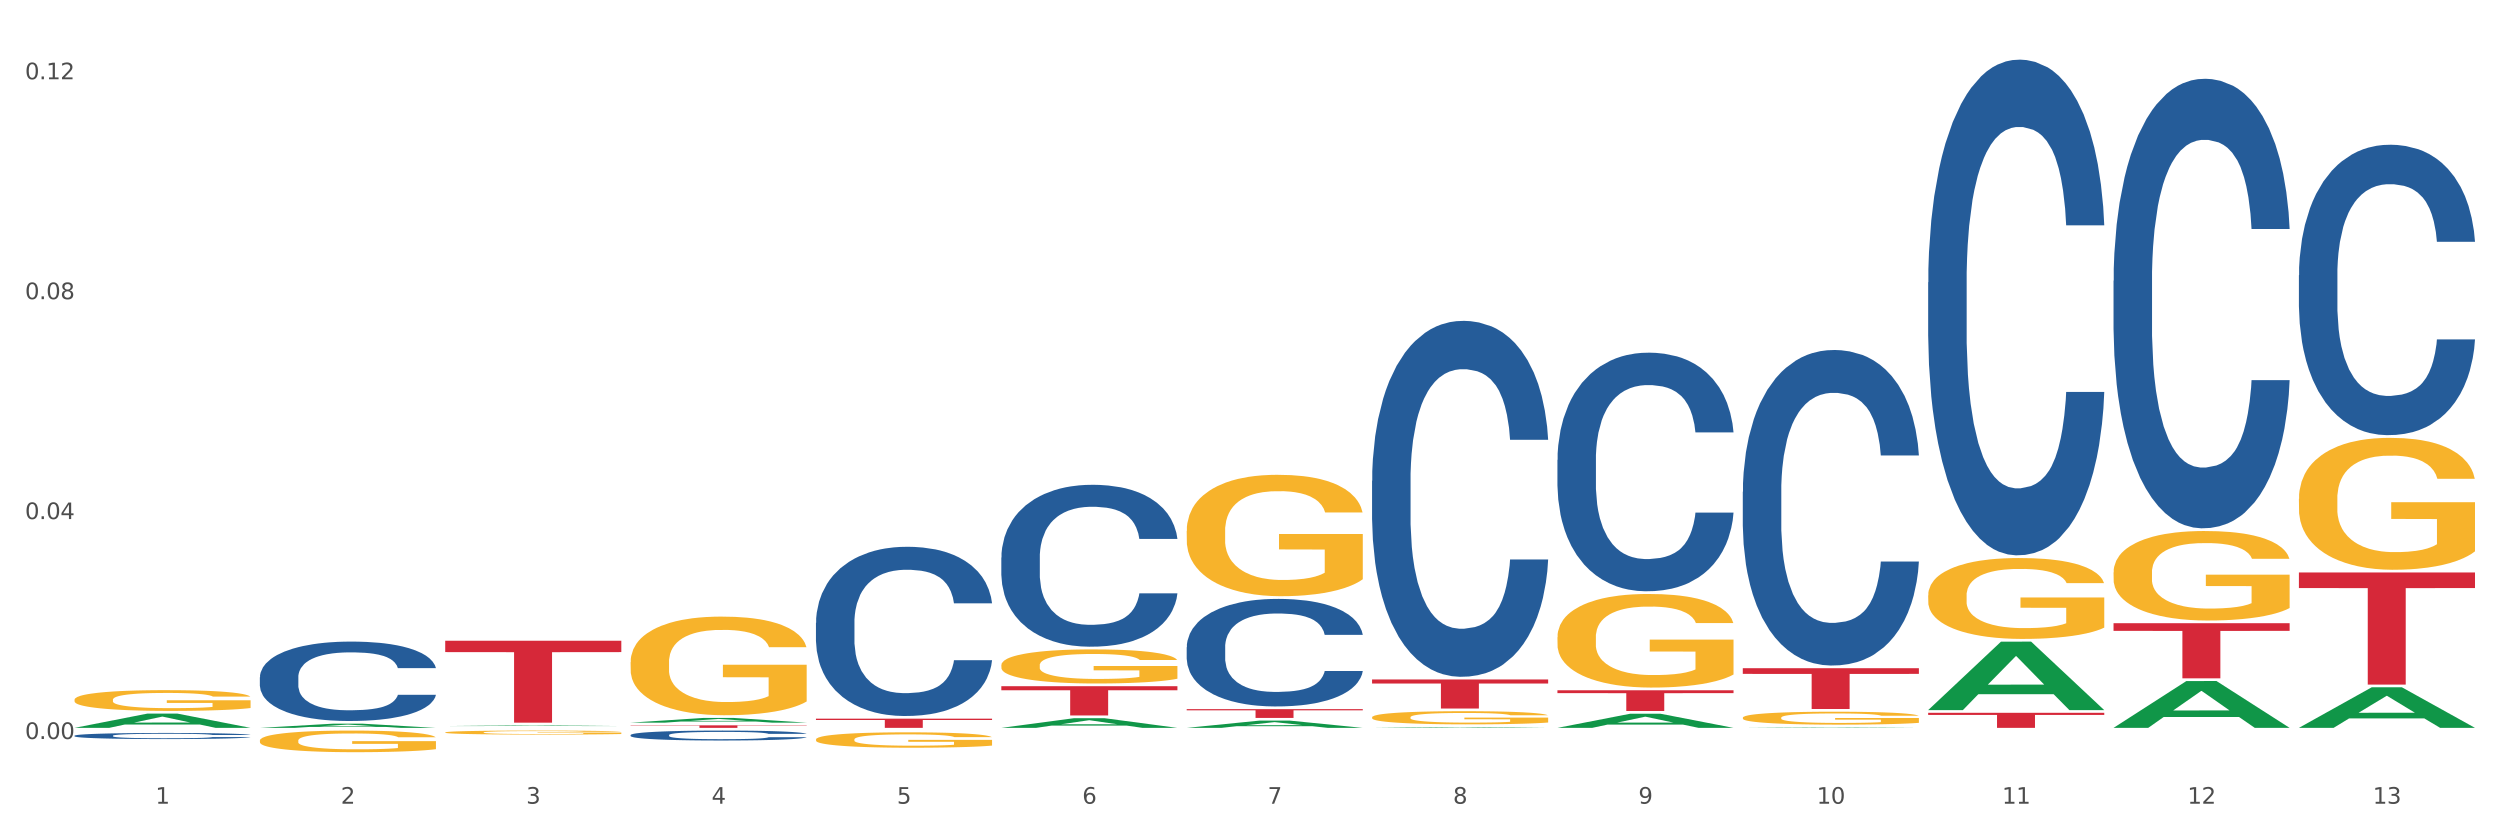 <?xml version="1.0" encoding="utf-8" standalone="no"?>
<!DOCTYPE svg PUBLIC "-//W3C//DTD SVG 1.1//EN"
  "http://www.w3.org/Graphics/SVG/1.1/DTD/svg11.dtd">
<svg xmlns:xlink="http://www.w3.org/1999/xlink" width="1080pt" height="360pt" viewBox="0 0 1080 360" xmlns="http://www.w3.org/2000/svg" version="1.1">
 <rect x="0" y="0" width="1080" height="360" fill="#333333" stroke="none"/>
 <defs>
  <style type="text/css">*{stroke-linejoin: round; stroke-linecap: butt}</style>
 </defs>
 <g id="figure_1">
  <g id="patch_1">
   <path d="M 0 360 
L 1080 360 
L 1080 0 
L 0 0 
z
" style="fill: #ffffff; stroke: #ffffff; stroke-linejoin: miter"/>
  </g>
  <g id="axes_1">
   <g id="matplotlib.axis_1">
    <g id="xtick_1">
     <g id="text_1">
      <!-- 1 -->
      <g style="fill: #4d4d4d" transform="translate(67.159 347.204) scale(0.096 -0.096)">
       <defs>
        <path id="DejaVuSans-31" d="M 794 531 
L 1825 531 
L 1825 4091 
L 703 3866 
L 703 4441 
L 1819 4666 
L 2450 4666 
L 2450 531 
L 3481 531 
L 3481 0 
L 794 0 
L 794 531 
z
" transform="scale(0.016)"/>
       </defs>
       <use xlink:href="#DejaVuSans-31"/>
      </g>
     </g>
    </g>
    <g id="xtick_2">
     <g id="text_2">
      <!-- 2 -->
      <g style="fill: #4d4d4d" transform="translate(147.238 347.204) scale(0.096 -0.096)">
       <defs>
        <path id="DejaVuSans-32" d="M 1228 531 
L 3431 531 
L 3431 0 
L 469 0 
L 469 531 
Q 828 903 1448 1529 
Q 2069 2156 2228 2338 
Q 2531 2678 2651 2914 
Q 2772 3150 2772 3378 
Q 2772 3750 2511 3984 
Q 2250 4219 1831 4219 
Q 1534 4219 1204 4116 
Q 875 4013 500 3803 
L 500 4441 
Q 881 4594 1212 4672 
Q 1544 4750 1819 4750 
Q 2544 4750 2975 4387 
Q 3406 4025 3406 3419 
Q 3406 3131 3298 2873 
Q 3191 2616 2906 2266 
Q 2828 2175 2409 1742 
Q 1991 1309 1228 531 
z
" transform="scale(0.016)"/>
       </defs>
       <use xlink:href="#DejaVuSans-32"/>
      </g>
     </g>
    </g>
    <g id="xtick_3">
     <g id="text_3">
      <!-- 3 -->
      <g style="fill: #4d4d4d" transform="translate(227.317 347.204) scale(0.096 -0.096)">
       <defs>
        <path id="DejaVuSans-33" d="M 2597 2516 
Q 3050 2419 3304 2112 
Q 3559 1806 3559 1356 
Q 3559 666 3084 287 
Q 2609 -91 1734 -91 
Q 1441 -91 1130 -33 
Q 819 25 488 141 
L 488 750 
Q 750 597 1062 519 
Q 1375 441 1716 441 
Q 2309 441 2620 675 
Q 2931 909 2931 1356 
Q 2931 1769 2642 2001 
Q 2353 2234 1838 2234 
L 1294 2234 
L 1294 2753 
L 1863 2753 
Q 2328 2753 2575 2939 
Q 2822 3125 2822 3475 
Q 2822 3834 2567 4026 
Q 2313 4219 1838 4219 
Q 1578 4219 1281 4162 
Q 984 4106 628 3988 
L 628 4550 
Q 988 4650 1302 4700 
Q 1616 4750 1894 4750 
Q 2613 4750 3031 4423 
Q 3450 4097 3450 3541 
Q 3450 3153 3228 2886 
Q 3006 2619 2597 2516 
z
" transform="scale(0.016)"/>
       </defs>
       <use xlink:href="#DejaVuSans-33"/>
      </g>
     </g>
    </g>
    <g id="xtick_4">
     <g id="text_4">
      <!-- 4 -->
      <g style="fill: #4d4d4d" transform="translate(307.396 347.204) scale(0.096 -0.096)">
       <defs>
        <path id="DejaVuSans-34" d="M 2419 4116 
L 825 1625 
L 2419 1625 
L 2419 4116 
z
M 2253 4666 
L 3047 4666 
L 3047 1625 
L 3713 1625 
L 3713 1100 
L 3047 1100 
L 3047 0 
L 2419 0 
L 2419 1100 
L 313 1100 
L 313 1709 
L 2253 4666 
z
" transform="scale(0.016)"/>
       </defs>
       <use xlink:href="#DejaVuSans-34"/>
      </g>
     </g>
    </g>
    <g id="xtick_5">
     <g id="text_5">
      <!-- 5 -->
      <g style="fill: #4d4d4d" transform="translate(387.475 347.204) scale(0.096 -0.096)">
       <defs>
        <path id="DejaVuSans-35" d="M 691 4666 
L 3169 4666 
L 3169 4134 
L 1269 4134 
L 1269 2991 
Q 1406 3038 1543 3061 
Q 1681 3084 1819 3084 
Q 2600 3084 3056 2656 
Q 3513 2228 3513 1497 
Q 3513 744 3044 326 
Q 2575 -91 1722 -91 
Q 1428 -91 1123 -41 
Q 819 9 494 109 
L 494 744 
Q 775 591 1075 516 
Q 1375 441 1709 441 
Q 2250 441 2565 725 
Q 2881 1009 2881 1497 
Q 2881 1984 2565 2268 
Q 2250 2553 1709 2553 
Q 1456 2553 1204 2497 
Q 953 2441 691 2322 
L 691 4666 
z
" transform="scale(0.016)"/>
       </defs>
       <use xlink:href="#DejaVuSans-35"/>
      </g>
     </g>
    </g>
    <g id="xtick_6">
     <g id="text_6">
      <!-- 6 -->
      <g style="fill: #4d4d4d" transform="translate(467.554 347.204) scale(0.096 -0.096)">
       <defs>
        <path id="DejaVuSans-36" d="M 2113 2584 
Q 1688 2584 1439 2293 
Q 1191 2003 1191 1497 
Q 1191 994 1439 701 
Q 1688 409 2113 409 
Q 2538 409 2786 701 
Q 3034 994 3034 1497 
Q 3034 2003 2786 2293 
Q 2538 2584 2113 2584 
z
M 3366 4563 
L 3366 3988 
Q 3128 4100 2886 4159 
Q 2644 4219 2406 4219 
Q 1781 4219 1451 3797 
Q 1122 3375 1075 2522 
Q 1259 2794 1537 2939 
Q 1816 3084 2150 3084 
Q 2853 3084 3261 2657 
Q 3669 2231 3669 1497 
Q 3669 778 3244 343 
Q 2819 -91 2113 -91 
Q 1303 -91 875 529 
Q 447 1150 447 2328 
Q 447 3434 972 4092 
Q 1497 4750 2381 4750 
Q 2619 4750 2861 4703 
Q 3103 4656 3366 4563 
z
" transform="scale(0.016)"/>
       </defs>
       <use xlink:href="#DejaVuSans-36"/>
      </g>
     </g>
    </g>
    <g id="xtick_7">
     <g id="text_7">
      <!-- 7 -->
      <g style="fill: #4d4d4d" transform="translate(547.634 347.204) scale(0.096 -0.096)">
       <defs>
        <path id="DejaVuSans-37" d="M 525 4666 
L 3525 4666 
L 3525 4397 
L 1831 0 
L 1172 0 
L 2766 4134 
L 525 4134 
L 525 4666 
z
" transform="scale(0.016)"/>
       </defs>
       <use xlink:href="#DejaVuSans-37"/>
      </g>
     </g>
    </g>
    <g id="xtick_8">
     <g id="text_8">
      <!-- 8 -->
      <g style="fill: #4d4d4d" transform="translate(627.713 347.204) scale(0.096 -0.096)">
       <defs>
        <path id="DejaVuSans-38" d="M 2034 2216 
Q 1584 2216 1326 1975 
Q 1069 1734 1069 1313 
Q 1069 891 1326 650 
Q 1584 409 2034 409 
Q 2484 409 2743 651 
Q 3003 894 3003 1313 
Q 3003 1734 2745 1975 
Q 2488 2216 2034 2216 
z
M 1403 2484 
Q 997 2584 770 2862 
Q 544 3141 544 3541 
Q 544 4100 942 4425 
Q 1341 4750 2034 4750 
Q 2731 4750 3128 4425 
Q 3525 4100 3525 3541 
Q 3525 3141 3298 2862 
Q 3072 2584 2669 2484 
Q 3125 2378 3379 2068 
Q 3634 1759 3634 1313 
Q 3634 634 3220 271 
Q 2806 -91 2034 -91 
Q 1263 -91 848 271 
Q 434 634 434 1313 
Q 434 1759 690 2068 
Q 947 2378 1403 2484 
z
M 1172 3481 
Q 1172 3119 1398 2916 
Q 1625 2713 2034 2713 
Q 2441 2713 2670 2916 
Q 2900 3119 2900 3481 
Q 2900 3844 2670 4047 
Q 2441 4250 2034 4250 
Q 1625 4250 1398 4047 
Q 1172 3844 1172 3481 
z
" transform="scale(0.016)"/>
       </defs>
       <use xlink:href="#DejaVuSans-38"/>
      </g>
     </g>
    </g>
    <g id="xtick_9">
     <g id="text_9">
      <!-- 9 -->
      <g style="fill: #4d4d4d" transform="translate(707.792 347.204) scale(0.096 -0.096)">
       <defs>
        <path id="DejaVuSans-39" d="M 703 97 
L 703 672 
Q 941 559 1184 500 
Q 1428 441 1663 441 
Q 2288 441 2617 861 
Q 2947 1281 2994 2138 
Q 2813 1869 2534 1725 
Q 2256 1581 1919 1581 
Q 1219 1581 811 2004 
Q 403 2428 403 3163 
Q 403 3881 828 4315 
Q 1253 4750 1959 4750 
Q 2769 4750 3195 4129 
Q 3622 3509 3622 2328 
Q 3622 1225 3098 567 
Q 2575 -91 1691 -91 
Q 1453 -91 1209 -44 
Q 966 3 703 97 
z
M 1959 2075 
Q 2384 2075 2632 2365 
Q 2881 2656 2881 3163 
Q 2881 3666 2632 3958 
Q 2384 4250 1959 4250 
Q 1534 4250 1286 3958 
Q 1038 3666 1038 3163 
Q 1038 2656 1286 2365 
Q 1534 2075 1959 2075 
z
" transform="scale(0.016)"/>
       </defs>
       <use xlink:href="#DejaVuSans-39"/>
      </g>
     </g>
    </g>
    <g id="xtick_10">
     <g id="text_10">
      <!-- 10 -->
      <g style="fill: #4d4d4d" transform="translate(784.817 347.204) scale(0.096 -0.096)">
       <defs>
        <path id="DejaVuSans-30" d="M 2034 4250 
Q 1547 4250 1301 3770 
Q 1056 3291 1056 2328 
Q 1056 1369 1301 889 
Q 1547 409 2034 409 
Q 2525 409 2770 889 
Q 3016 1369 3016 2328 
Q 3016 3291 2770 3770 
Q 2525 4250 2034 4250 
z
M 2034 4750 
Q 2819 4750 3233 4129 
Q 3647 3509 3647 2328 
Q 3647 1150 3233 529 
Q 2819 -91 2034 -91 
Q 1250 -91 836 529 
Q 422 1150 422 2328 
Q 422 3509 836 4129 
Q 1250 4750 2034 4750 
z
" transform="scale(0.016)"/>
       </defs>
       <use xlink:href="#DejaVuSans-31"/>
       <use xlink:href="#DejaVuSans-30" transform="translate(63.623 0)"/>
      </g>
     </g>
    </g>
    <g id="xtick_11">
     <g id="text_11">
      <!-- 11 -->
      <g style="fill: #4d4d4d" transform="translate(864.896 347.204) scale(0.096 -0.096)">
       <use xlink:href="#DejaVuSans-31"/>
       <use xlink:href="#DejaVuSans-31" transform="translate(63.623 0)"/>
      </g>
     </g>
    </g>
    <g id="xtick_12">
     <g id="text_12">
      <!-- 12 -->
      <g style="fill: #4d4d4d" transform="translate(944.975 347.204) scale(0.096 -0.096)">
       <use xlink:href="#DejaVuSans-31"/>
       <use xlink:href="#DejaVuSans-32" transform="translate(63.623 0)"/>
      </g>
     </g>
    </g>
    <g id="xtick_13">
     <g id="text_13">
      <!-- 13 -->
      <g style="fill: #4d4d4d" transform="translate(1025.054 347.204) scale(0.096 -0.096)">
       <use xlink:href="#DejaVuSans-31"/>
       <use xlink:href="#DejaVuSans-33" transform="translate(63.623 0)"/>
      </g>
     </g>
    </g>
    <g id="xtick_14"/>
    <g id="xtick_15"/>
    <g id="xtick_16"/>
    <g id="xtick_17"/>
    <g id="xtick_18"/>
    <g id="xtick_19"/>
    <g id="xtick_20"/>
    <g id="xtick_21"/>
    <g id="xtick_22"/>
    <g id="xtick_23"/>
    <g id="xtick_24"/>
    <g id="xtick_25"/>
   </g>
   <g id="matplotlib.axis_2">
    <g id="ytick_1">
     <g id="text_14">
      <!-- 0.00 -->
      <g style="fill: #4d4d4d" transform="translate(10.8 319.251) scale(0.096 -0.096)">
       <defs>
        <path id="DejaVuSans-2e" d="M 684 794 
L 1344 794 
L 1344 0 
L 684 0 
L 684 794 
z
" transform="scale(0.016)"/>
       </defs>
       <use xlink:href="#DejaVuSans-30"/>
       <use xlink:href="#DejaVuSans-2e" transform="translate(63.623 0)"/>
       <use xlink:href="#DejaVuSans-30" transform="translate(95.41 0)"/>
       <use xlink:href="#DejaVuSans-30" transform="translate(159.033 0)"/>
      </g>
     </g>
    </g>
    <g id="ytick_2">
     <g id="text_15">
      <!-- 0.04 -->
      <g style="fill: #4d4d4d" transform="translate(10.8 224.25) scale(0.096 -0.096)">
       <use xlink:href="#DejaVuSans-30"/>
       <use xlink:href="#DejaVuSans-2e" transform="translate(63.623 0)"/>
       <use xlink:href="#DejaVuSans-30" transform="translate(95.41 0)"/>
       <use xlink:href="#DejaVuSans-34" transform="translate(159.033 0)"/>
      </g>
     </g>
    </g>
    <g id="ytick_3">
     <g id="text_16">
      <!-- 0.08 -->
      <g style="fill: #4d4d4d" transform="translate(10.8 129.249) scale(0.096 -0.096)">
       <use xlink:href="#DejaVuSans-30"/>
       <use xlink:href="#DejaVuSans-2e" transform="translate(63.623 0)"/>
       <use xlink:href="#DejaVuSans-30" transform="translate(95.41 0)"/>
       <use xlink:href="#DejaVuSans-38" transform="translate(159.033 0)"/>
      </g>
     </g>
    </g>
    <g id="ytick_4">
     <g id="text_17">
      <!-- 0.12 -->
      <g style="fill: #4d4d4d" transform="translate(10.8 34.248) scale(0.096 -0.096)">
       <use xlink:href="#DejaVuSans-30"/>
       <use xlink:href="#DejaVuSans-2e" transform="translate(63.623 0)"/>
       <use xlink:href="#DejaVuSans-31" transform="translate(95.41 0)"/>
       <use xlink:href="#DejaVuSans-32" transform="translate(159.033 0)"/>
      </g>
     </g>
    </g>
    <g id="ytick_5"/>
    <g id="ytick_6"/>
    <g id="ytick_7"/>
   </g>
   <g id="PolyCollection_1">
    <path d="M 32.175 314.433 
L 32.253 314.427 
L 63.625 308.284 
L 76.644 308.278 
L 108.25 314.444 
L 93.192 314.444 
L 86.369 313.008 
L 53.978 313.008 
L 53.743 313.031 
L 47.155 314.444 
L 32.175 314.444 
L 32.175 314.433 
L 58.056 312.151 
L 82.291 312.146 
L 70.291 309.592 
L 70.134 309.581 
L 69.977 309.598 
L 57.978 312.146 
L 58.056 312.151 
L 32.175 314.433 
z
" clip-path="url(#p01a50b7c4e)" style="fill: #109648"/>
    <path d="M 512.65 306.347 
L 588.725 306.347 
L 588.725 306.874 
L 558.8 306.877 
L 558.8 310.138 
L 542.395 310.138 
L 542.395 306.877 
L 512.65 306.874 
L 512.65 306.35 
L 512.65 306.347 
z
" clip-path="url(#p01a50b7c4e)" style="fill: #d62839"/>
    <path d="M 592.729 293.543 
L 668.804 293.543 
L 668.804 295.285 
L 638.879 295.297 
L 638.879 306.079 
L 622.474 306.079 
L 622.474 295.297 
L 592.729 295.285 
L 592.729 293.555 
L 592.729 293.543 
z
" clip-path="url(#p01a50b7c4e)" style="fill: #d62839"/>
    <path d="M 672.808 298.195 
L 748.883 298.195 
L 748.883 299.441 
L 718.958 299.45 
L 718.958 307.163 
L 702.553 307.163 
L 702.553 299.45 
L 672.808 299.441 
L 672.808 298.203 
L 672.808 298.195 
z
" clip-path="url(#p01a50b7c4e)" style="fill: #d62839"/>
    <path d="M 752.887 288.673 
L 828.963 288.673 
L 828.963 291.122 
L 799.037 291.139 
L 799.037 306.3 
L 782.632 306.3 
L 782.632 291.139 
L 752.887 291.122 
L 752.887 288.689 
L 752.887 288.673 
z
" clip-path="url(#p01a50b7c4e)" style="fill: #d62839"/>
    <path d="M 832.967 307.94 
L 909.042 307.94 
L 909.042 308.844 
L 879.116 308.85 
L 879.116 314.444 
L 862.712 314.444 
L 862.712 308.85 
L 832.967 308.844 
L 832.967 307.946 
L 832.967 307.94 
z
" clip-path="url(#p01a50b7c4e)" style="fill: #d62839"/>
    <path d="M 913.046 269.228 
L 989.121 269.228 
L 989.121 272.536 
L 959.196 272.559 
L 959.196 293.039 
L 942.791 293.039 
L 942.791 272.559 
L 913.046 272.536 
L 913.046 269.25 
L 913.046 269.228 
z
" clip-path="url(#p01a50b7c4e)" style="fill: #d62839"/>
    <path d="M 432.571 296.428 
L 508.646 296.428 
L 508.646 298.187 
L 478.721 298.199 
L 478.721 309.089 
L 462.316 309.089 
L 462.316 298.199 
L 432.571 298.187 
L 432.571 296.44 
L 432.571 296.428 
z
" clip-path="url(#p01a50b7c4e)" style="fill: #d62839"/>
    <path d="M 993.125 247.302 
L 1069.2 247.302 
L 1069.2 254.033 
L 1039.275 254.078 
L 1039.275 295.734 
L 1022.87 295.734 
L 1022.87 254.078 
L 993.125 254.033 
L 993.125 247.348 
L 993.125 247.302 
z
" clip-path="url(#p01a50b7c4e)" style="fill: #d62839"/>
    <path d="M 672.808 275.283 
L 672.898 275.246 
L 672.898 273.916 
L 673.078 272.772 
L 673.976 270.002 
L 675.323 267.712 
L 676.311 266.493 
L 677.299 265.496 
L 678.467 264.499 
L 679.904 263.465 
L 682.508 261.951 
L 684.125 261.175 
L 686.101 260.363 
L 689.694 259.181 
L 692.299 258.516 
L 694.993 257.962 
L 699.394 257.297 
L 702.268 257.002 
L 705.322 256.78 
L 709.005 256.632 
L 711.789 256.595 
L 717.896 256.706 
L 723.106 257.039 
L 725.621 257.297 
L 728.854 257.74 
L 730.561 258.036 
L 733.345 258.627 
L 736.219 259.402 
L 738.195 260.067 
L 741.159 261.323 
L 743.405 262.578 
L 745.47 264.13 
L 746.548 265.201 
L 747.357 266.198 
L 748.075 267.343 
L 748.794 269.152 
L 732.626 269.152 
L 731.998 267.86 
L 731.01 266.641 
L 729.573 265.459 
L 728.315 264.72 
L 726.16 263.797 
L 724.184 263.206 
L 722.118 262.763 
L 719.603 262.394 
L 717.627 262.209 
L 714.843 262.061 
L 709.364 262.098 
L 705.681 262.394 
L 703.166 262.763 
L 701.55 263.095 
L 700.113 263.465 
L 698.496 263.982 
L 696.61 264.757 
L 695.263 265.459 
L 693.915 266.345 
L 692.837 267.232 
L 691.849 268.266 
L 691.041 269.374 
L 690.412 270.519 
L 689.873 271.922 
L 689.424 274.249 
L 689.424 279.308 
L 689.604 280.453 
L 690.053 281.967 
L 690.592 283.112 
L 691.49 284.479 
L 692.299 285.402 
L 693.825 286.732 
L 695.532 287.84 
L 696.879 288.541 
L 698.226 289.132 
L 700.562 289.945 
L 703.166 290.609 
L 705.412 291.016 
L 708.466 291.385 
L 710.531 291.533 
L 712.328 291.607 
L 716.729 291.607 
L 719.872 291.496 
L 723.375 291.237 
L 726.07 290.905 
L 728.315 290.499 
L 730.83 289.834 
L 732.447 289.206 
L 732.447 281.487 
L 712.687 281.45 
L 712.687 276.317 
L 748.883 276.317 
L 748.883 291.385 
L 747.357 292.161 
L 745.65 292.862 
L 743.854 293.49 
L 741.159 294.266 
L 737.926 295.004 
L 735.052 295.521 
L 731.998 295.965 
L 728.405 296.371 
L 723.735 296.74 
L 720.86 296.888 
L 717.268 296.999 
L 713.046 297.036 
L 709.364 296.962 
L 705.771 296.777 
L 701.999 296.445 
L 698.316 295.965 
L 695.532 295.484 
L 692.748 294.894 
L 689.784 294.118 
L 687.448 293.379 
L 685.652 292.715 
L 683.676 291.865 
L 681.52 290.757 
L 679.904 289.76 
L 678.467 288.726 
L 676.94 287.396 
L 675.862 286.252 
L 674.784 284.811 
L 674.155 283.74 
L 673.437 282.078 
L 672.898 279.752 
L 672.808 275.283 
z
" clip-path="url(#p01a50b7c4e)" style="fill: #f7b32b"/>
    <path d="M 592.729 309.867 
L 592.819 309.861 
L 592.819 309.674 
L 592.999 309.513 
L 593.897 309.124 
L 595.244 308.802 
L 596.232 308.63 
L 597.22 308.49 
L 598.388 308.35 
L 599.825 308.204 
L 602.429 307.991 
L 604.046 307.882 
L 606.022 307.768 
L 609.615 307.602 
L 612.219 307.508 
L 614.914 307.43 
L 619.315 307.337 
L 622.189 307.295 
L 625.243 307.264 
L 628.925 307.243 
L 631.71 307.238 
L 637.817 307.254 
L 643.027 307.301 
L 645.542 307.337 
L 648.775 307.399 
L 650.482 307.441 
L 653.266 307.524 
L 656.14 307.633 
L 658.116 307.727 
L 661.08 307.903 
L 663.325 308.08 
L 665.391 308.298 
L 666.469 308.449 
L 667.277 308.589 
L 667.996 308.75 
L 668.714 309.004 
L 652.547 309.004 
L 651.919 308.823 
L 650.931 308.651 
L 649.494 308.485 
L 648.236 308.381 
L 646.08 308.251 
L 644.105 308.168 
L 642.039 308.106 
L 639.524 308.054 
L 637.548 308.028 
L 634.764 308.007 
L 629.285 308.012 
L 625.602 308.054 
L 623.087 308.106 
L 621.471 308.152 
L 620.033 308.204 
L 618.417 308.277 
L 616.531 308.386 
L 615.183 308.485 
L 613.836 308.61 
L 612.758 308.734 
L 611.77 308.88 
L 610.962 309.036 
L 610.333 309.197 
L 609.794 309.394 
L 609.345 309.721 
L 609.345 310.433 
L 609.525 310.594 
L 609.974 310.807 
L 610.513 310.968 
L 611.411 311.16 
L 612.219 311.29 
L 613.746 311.477 
L 615.453 311.633 
L 616.8 311.731 
L 618.147 311.815 
L 620.483 311.929 
L 623.087 312.022 
L 625.333 312.079 
L 628.386 312.131 
L 630.452 312.152 
L 632.249 312.163 
L 636.65 312.163 
L 639.793 312.147 
L 643.296 312.111 
L 645.991 312.064 
L 648.236 312.007 
L 650.751 311.913 
L 652.368 311.825 
L 652.368 310.739 
L 632.608 310.734 
L 632.608 310.012 
L 668.804 310.012 
L 668.804 312.131 
L 667.277 312.24 
L 665.571 312.339 
L 663.774 312.427 
L 661.08 312.537 
L 657.847 312.64 
L 654.972 312.713 
L 651.919 312.775 
L 648.326 312.833 
L 643.655 312.885 
L 640.781 312.905 
L 637.189 312.921 
L 632.967 312.926 
L 629.285 312.916 
L 625.692 312.89 
L 621.92 312.843 
L 618.237 312.775 
L 615.453 312.708 
L 612.668 312.625 
L 609.705 312.516 
L 607.369 312.412 
L 605.573 312.318 
L 603.597 312.199 
L 601.441 312.043 
L 599.825 311.903 
L 598.388 311.757 
L 596.861 311.57 
L 595.783 311.409 
L 594.705 311.207 
L 594.076 311.056 
L 593.358 310.822 
L 592.819 310.495 
L 592.729 309.867 
z
" clip-path="url(#p01a50b7c4e)" style="fill: #f7b32b"/>
    <path d="M 512.65 229.35 
L 512.74 229.302 
L 512.74 227.578 
L 512.919 226.093 
L 513.818 222.501 
L 515.165 219.531 
L 516.153 217.95 
L 517.141 216.657 
L 518.308 215.364 
L 519.745 214.023 
L 522.35 212.059 
L 523.967 211.053 
L 525.943 209.999 
L 529.536 208.467 
L 532.14 207.605 
L 534.835 206.886 
L 539.236 206.024 
L 542.11 205.641 
L 545.164 205.353 
L 548.846 205.162 
L 551.631 205.114 
L 557.738 205.258 
L 562.948 205.689 
L 565.462 206.024 
L 568.696 206.599 
L 570.402 206.982 
L 573.187 207.748 
L 576.061 208.754 
L 578.037 209.616 
L 581.001 211.245 
L 583.246 212.873 
L 585.312 214.885 
L 586.39 216.274 
L 587.198 217.567 
L 587.917 219.052 
L 588.635 221.399 
L 572.468 221.399 
L 571.839 219.723 
L 570.851 218.142 
L 569.414 216.609 
L 568.157 215.651 
L 566.001 214.454 
L 564.025 213.687 
L 561.96 213.113 
L 559.445 212.634 
L 557.469 212.394 
L 554.684 212.203 
L 549.206 212.251 
L 545.523 212.634 
L 543.008 213.113 
L 541.391 213.544 
L 539.954 214.023 
L 538.338 214.693 
L 536.451 215.699 
L 535.104 216.609 
L 533.757 217.759 
L 532.679 218.908 
L 531.691 220.249 
L 530.883 221.686 
L 530.254 223.171 
L 529.715 224.991 
L 529.266 228.009 
L 529.266 234.571 
L 529.446 236.056 
L 529.895 238.019 
L 530.434 239.504 
L 531.332 241.276 
L 532.14 242.474 
L 533.667 244.198 
L 535.374 245.635 
L 536.721 246.545 
L 538.068 247.311 
L 540.403 248.365 
L 543.008 249.227 
L 545.254 249.754 
L 548.307 250.233 
L 550.373 250.425 
L 552.169 250.521 
L 556.571 250.521 
L 559.714 250.377 
L 563.217 250.042 
L 565.912 249.61 
L 568.157 249.084 
L 570.672 248.221 
L 572.289 247.407 
L 572.289 237.397 
L 552.529 237.349 
L 552.529 230.691 
L 588.725 230.691 
L 588.725 250.233 
L 587.198 251.239 
L 585.492 252.149 
L 583.695 252.963 
L 581.001 253.969 
L 577.767 254.927 
L 574.893 255.598 
L 571.839 256.172 
L 568.247 256.699 
L 563.576 257.178 
L 560.702 257.37 
L 557.109 257.514 
L 552.888 257.561 
L 549.206 257.466 
L 545.613 257.226 
L 541.841 256.795 
L 538.158 256.172 
L 535.374 255.55 
L 532.589 254.783 
L 529.625 253.778 
L 527.29 252.82 
L 525.494 251.957 
L 523.518 250.856 
L 521.362 249.419 
L 519.745 248.126 
L 518.308 246.785 
L 516.781 245.06 
L 515.704 243.575 
L 514.626 241.707 
L 513.997 240.318 
L 513.279 238.163 
L 512.74 235.145 
L 512.65 229.35 
z
" clip-path="url(#p01a50b7c4e)" style="fill: #f7b32b"/>
    <path d="M 432.571 287.345 
L 432.661 287.331 
L 432.661 286.847 
L 432.84 286.43 
L 433.738 285.421 
L 435.086 284.587 
L 436.074 284.143 
L 437.062 283.78 
L 438.229 283.417 
L 439.666 283.04 
L 442.271 282.489 
L 443.888 282.206 
L 445.864 281.91 
L 449.456 281.48 
L 452.061 281.237 
L 454.756 281.036 
L 459.157 280.794 
L 462.031 280.686 
L 465.085 280.605 
L 468.767 280.551 
L 471.551 280.538 
L 477.659 280.578 
L 482.868 280.699 
L 485.383 280.794 
L 488.617 280.955 
L 490.323 281.063 
L 493.108 281.278 
L 495.982 281.56 
L 497.958 281.802 
L 500.922 282.26 
L 503.167 282.717 
L 505.233 283.282 
L 506.311 283.672 
L 507.119 284.036 
L 507.838 284.453 
L 508.556 285.112 
L 492.389 285.112 
L 491.76 284.641 
L 490.772 284.197 
L 489.335 283.767 
L 488.078 283.497 
L 485.922 283.161 
L 483.946 282.946 
L 481.88 282.785 
L 479.366 282.65 
L 477.39 282.583 
L 474.605 282.529 
L 469.126 282.542 
L 465.444 282.65 
L 462.929 282.785 
L 461.312 282.906 
L 459.875 283.04 
L 458.258 283.228 
L 456.372 283.511 
L 455.025 283.767 
L 453.678 284.089 
L 452.6 284.412 
L 451.612 284.789 
L 450.804 285.192 
L 450.175 285.61 
L 449.636 286.121 
L 449.187 286.968 
L 449.187 288.811 
L 449.367 289.228 
L 449.816 289.78 
L 450.355 290.197 
L 451.253 290.695 
L 452.061 291.031 
L 453.588 291.515 
L 455.295 291.919 
L 456.642 292.174 
L 457.989 292.39 
L 460.324 292.685 
L 462.929 292.928 
L 465.174 293.076 
L 468.228 293.21 
L 470.294 293.264 
L 472.09 293.291 
L 476.491 293.291 
L 479.635 293.25 
L 483.138 293.156 
L 485.832 293.035 
L 488.078 292.887 
L 490.593 292.645 
L 492.209 292.416 
L 492.209 289.605 
L 472.45 289.591 
L 472.45 287.722 
L 508.646 287.722 
L 508.646 293.21 
L 507.119 293.493 
L 505.413 293.748 
L 503.616 293.977 
L 500.922 294.259 
L 497.688 294.528 
L 494.814 294.717 
L 491.76 294.878 
L 488.168 295.026 
L 483.497 295.161 
L 480.623 295.215 
L 477.03 295.255 
L 472.809 295.268 
L 469.126 295.241 
L 465.534 295.174 
L 461.761 295.053 
L 458.079 294.878 
L 455.295 294.703 
L 452.51 294.488 
L 449.546 294.206 
L 447.211 293.937 
L 445.415 293.694 
L 443.439 293.385 
L 441.283 292.981 
L 439.666 292.618 
L 438.229 292.242 
L 436.702 291.757 
L 435.625 291.34 
L 434.547 290.816 
L 433.918 290.425 
L 433.199 289.82 
L 432.661 288.973 
L 432.571 287.345 
z
" clip-path="url(#p01a50b7c4e)" style="fill: #f7b32b"/>
    <path d="M 352.492 319.441 
L 352.581 319.435 
L 352.581 319.216 
L 352.761 319.028 
L 353.659 318.571 
L 355.006 318.194 
L 355.994 317.993 
L 356.982 317.829 
L 358.15 317.665 
L 359.587 317.495 
L 362.192 317.245 
L 363.809 317.117 
L 365.785 316.984 
L 369.377 316.789 
L 371.982 316.679 
L 374.676 316.588 
L 379.078 316.479 
L 381.952 316.43 
L 385.005 316.393 
L 388.688 316.369 
L 391.472 316.363 
L 397.58 316.381 
L 402.789 316.436 
L 405.304 316.479 
L 408.538 316.552 
L 410.244 316.6 
L 413.028 316.698 
L 415.903 316.825 
L 417.879 316.935 
L 420.843 317.142 
L 423.088 317.349 
L 425.154 317.604 
L 426.232 317.78 
L 427.04 317.945 
L 427.758 318.133 
L 428.477 318.431 
L 412.31 318.431 
L 411.681 318.218 
L 410.693 318.018 
L 409.256 317.823 
L 407.999 317.701 
L 405.843 317.549 
L 403.867 317.452 
L 401.801 317.379 
L 399.286 317.318 
L 397.31 317.288 
L 394.526 317.263 
L 389.047 317.269 
L 385.365 317.318 
L 382.85 317.379 
L 381.233 317.434 
L 379.796 317.495 
L 378.179 317.58 
L 376.293 317.707 
L 374.946 317.823 
L 373.599 317.969 
L 372.521 318.115 
L 371.533 318.285 
L 370.724 318.468 
L 370.096 318.656 
L 369.557 318.888 
L 369.108 319.271 
L 369.108 320.104 
L 369.287 320.293 
L 369.737 320.542 
L 370.275 320.731 
L 371.174 320.956 
L 371.982 321.108 
L 373.509 321.327 
L 375.215 321.51 
L 376.563 321.625 
L 377.91 321.722 
L 380.245 321.856 
L 382.85 321.966 
L 385.095 322.033 
L 388.149 322.094 
L 390.215 322.118 
L 392.011 322.13 
L 396.412 322.13 
L 399.556 322.112 
L 403.059 322.069 
L 405.753 322.014 
L 407.999 321.948 
L 410.514 321.838 
L 412.13 321.735 
L 412.13 320.463 
L 392.37 320.457 
L 392.37 319.612 
L 428.567 319.612 
L 428.567 322.094 
L 427.04 322.221 
L 425.333 322.337 
L 423.537 322.44 
L 420.843 322.568 
L 417.609 322.69 
L 414.735 322.775 
L 411.681 322.848 
L 408.088 322.915 
L 403.418 322.976 
L 400.544 323 
L 396.951 323.018 
L 392.73 323.024 
L 389.047 323.012 
L 385.455 322.982 
L 381.682 322.927 
L 378 322.848 
L 375.215 322.769 
L 372.431 322.671 
L 369.467 322.544 
L 367.132 322.422 
L 365.335 322.313 
L 363.359 322.173 
L 361.204 321.99 
L 359.587 321.826 
L 358.15 321.656 
L 356.623 321.437 
L 355.545 321.248 
L 354.468 321.011 
L 353.839 320.834 
L 353.12 320.561 
L 352.581 320.177 
L 352.492 319.441 
z
" clip-path="url(#p01a50b7c4e)" style="fill: #f7b32b"/>
    <path d="M 272.412 286.063 
L 272.502 286.024 
L 272.502 284.623 
L 272.682 283.416 
L 273.58 280.497 
L 274.927 278.084 
L 275.915 276.8 
L 276.903 275.749 
L 278.071 274.699 
L 279.508 273.609 
L 282.113 272.013 
L 283.729 271.196 
L 285.705 270.34 
L 289.298 269.094 
L 291.903 268.394 
L 294.597 267.81 
L 298.998 267.109 
L 301.873 266.798 
L 304.926 266.565 
L 308.609 266.409 
L 311.393 266.37 
L 317.501 266.487 
L 322.71 266.837 
L 325.225 267.109 
L 328.458 267.576 
L 330.165 267.888 
L 332.949 268.51 
L 335.823 269.328 
L 337.799 270.028 
L 340.763 271.352 
L 343.009 272.675 
L 345.075 274.309 
L 346.152 275.438 
L 346.961 276.489 
L 347.679 277.695 
L 348.398 279.602 
L 332.231 279.602 
L 331.602 278.24 
L 330.614 276.956 
L 329.177 275.71 
L 327.919 274.932 
L 325.764 273.959 
L 323.788 273.336 
L 321.722 272.869 
L 319.207 272.48 
L 317.231 272.286 
L 314.447 272.13 
L 308.968 272.169 
L 305.286 272.48 
L 302.771 272.869 
L 301.154 273.22 
L 299.717 273.609 
L 298.1 274.154 
L 296.214 274.971 
L 294.867 275.71 
L 293.52 276.644 
L 292.442 277.579 
L 291.454 278.668 
L 290.645 279.836 
L 290.017 281.042 
L 289.478 282.521 
L 289.029 284.973 
L 289.029 290.305 
L 289.208 291.511 
L 289.657 293.107 
L 290.196 294.314 
L 291.094 295.754 
L 291.903 296.727 
L 293.43 298.128 
L 295.136 299.295 
L 296.483 300.035 
L 297.831 300.657 
L 300.166 301.514 
L 302.771 302.214 
L 305.016 302.642 
L 308.07 303.031 
L 310.136 303.187 
L 311.932 303.265 
L 316.333 303.265 
L 319.477 303.148 
L 322.98 302.876 
L 325.674 302.525 
L 327.919 302.097 
L 330.434 301.397 
L 332.051 300.735 
L 332.051 292.601 
L 312.291 292.562 
L 312.291 287.153 
L 348.488 287.153 
L 348.488 303.031 
L 346.961 303.849 
L 345.254 304.588 
L 343.458 305.25 
L 340.763 306.067 
L 337.53 306.845 
L 334.656 307.39 
L 331.602 307.857 
L 328.009 308.285 
L 323.339 308.675 
L 320.465 308.83 
L 316.872 308.947 
L 312.651 308.986 
L 308.968 308.908 
L 305.375 308.714 
L 301.603 308.363 
L 297.921 307.857 
L 295.136 307.351 
L 292.352 306.729 
L 289.388 305.911 
L 287.053 305.133 
L 285.256 304.432 
L 283.28 303.537 
L 281.125 302.37 
L 279.508 301.319 
L 278.071 300.229 
L 276.544 298.828 
L 275.466 297.622 
L 274.388 296.104 
L 273.76 294.975 
L 273.041 293.224 
L 272.502 290.772 
L 272.412 286.063 
z
" clip-path="url(#p01a50b7c4e)" style="fill: #f7b32b"/>
    <path d="M 752.887 310.042 
L 752.977 310.037 
L 752.977 309.853 
L 753.157 309.695 
L 754.055 309.312 
L 755.402 308.995 
L 756.39 308.827 
L 757.378 308.689 
L 758.546 308.551 
L 759.983 308.409 
L 762.588 308.199 
L 764.204 308.092 
L 766.18 307.98 
L 769.773 307.817 
L 772.378 307.725 
L 775.072 307.648 
L 779.473 307.556 
L 782.347 307.516 
L 785.401 307.485 
L 789.084 307.464 
L 791.868 307.459 
L 797.976 307.475 
L 803.185 307.521 
L 805.7 307.556 
L 808.933 307.618 
L 810.64 307.658 
L 813.424 307.74 
L 816.298 307.847 
L 818.274 307.939 
L 821.238 308.113 
L 823.484 308.286 
L 825.549 308.5 
L 826.627 308.648 
L 827.436 308.786 
L 828.154 308.944 
L 828.873 309.194 
L 812.706 309.194 
L 812.077 309.016 
L 811.089 308.847 
L 809.652 308.684 
L 808.394 308.582 
L 806.239 308.455 
L 804.263 308.373 
L 802.197 308.312 
L 799.682 308.261 
L 797.706 308.235 
L 794.922 308.215 
L 789.443 308.22 
L 785.76 308.261 
L 783.246 308.312 
L 781.629 308.358 
L 780.192 308.409 
L 778.575 308.48 
L 776.689 308.587 
L 775.342 308.684 
L 773.994 308.807 
L 772.917 308.929 
L 771.929 309.072 
L 771.12 309.225 
L 770.492 309.383 
L 769.953 309.577 
L 769.504 309.899 
L 769.504 310.598 
L 769.683 310.756 
L 770.132 310.965 
L 770.671 311.123 
L 771.569 311.312 
L 772.378 311.44 
L 773.905 311.624 
L 775.611 311.777 
L 776.958 311.874 
L 778.306 311.955 
L 780.641 312.068 
L 783.246 312.159 
L 785.491 312.216 
L 788.545 312.267 
L 790.611 312.287 
L 792.407 312.297 
L 796.808 312.297 
L 799.952 312.282 
L 803.454 312.246 
L 806.149 312.2 
L 808.394 312.144 
L 810.909 312.052 
L 812.526 311.966 
L 812.526 310.899 
L 792.766 310.894 
L 792.766 310.184 
L 828.963 310.184 
L 828.963 312.267 
L 827.436 312.374 
L 825.729 312.471 
L 823.933 312.557 
L 821.238 312.665 
L 818.005 312.767 
L 815.131 312.838 
L 812.077 312.899 
L 808.484 312.956 
L 803.814 313.007 
L 800.94 313.027 
L 797.347 313.042 
L 793.125 313.047 
L 789.443 313.037 
L 785.85 313.012 
L 782.078 312.966 
L 778.395 312.899 
L 775.611 312.833 
L 772.827 312.751 
L 769.863 312.644 
L 767.528 312.542 
L 765.731 312.45 
L 763.755 312.333 
L 761.6 312.18 
L 759.983 312.042 
L 758.546 311.899 
L 757.019 311.715 
L 755.941 311.557 
L 754.863 311.358 
L 754.235 311.21 
L 753.516 310.981 
L 752.977 310.659 
L 752.887 310.042 
z
" clip-path="url(#p01a50b7c4e)" style="fill: #f7b32b"/>
    <path d="M 352.492 310.478 
L 428.567 310.478 
L 428.567 311.029 
L 398.641 311.033 
L 398.641 314.444 
L 382.237 314.444 
L 382.237 311.033 
L 352.492 311.029 
L 352.492 310.481 
L 352.492 310.478 
z
" clip-path="url(#p01a50b7c4e)" style="fill: #d62839"/>
    <path d="M 272.412 313.339 
L 348.488 313.339 
L 348.488 313.492 
L 318.562 313.493 
L 318.562 314.444 
L 302.157 314.444 
L 302.157 313.493 
L 272.412 313.492 
L 272.412 313.34 
L 272.412 313.339 
z
" clip-path="url(#p01a50b7c4e)" style="fill: #d62839"/>
    <path d="M 832.967 257.218 
L 833.056 257.186 
L 833.056 256.037 
L 833.236 255.047 
L 834.134 252.653 
L 835.481 250.674 
L 836.469 249.621 
L 837.457 248.759 
L 838.625 247.897 
L 840.062 247.004 
L 842.667 245.695 
L 844.283 245.025 
L 846.259 244.323 
L 849.852 243.301 
L 852.457 242.727 
L 855.151 242.248 
L 859.552 241.673 
L 862.427 241.418 
L 865.48 241.227 
L 869.163 241.099 
L 871.947 241.067 
L 878.055 241.163 
L 883.264 241.45 
L 885.779 241.673 
L 889.012 242.056 
L 890.719 242.312 
L 893.503 242.822 
L 896.377 243.493 
L 898.353 244.067 
L 901.317 245.152 
L 903.563 246.238 
L 905.629 247.578 
L 906.706 248.504 
L 907.515 249.366 
L 908.233 250.355 
L 908.952 251.919 
L 892.785 251.919 
L 892.156 250.802 
L 891.168 249.749 
L 889.731 248.727 
L 888.474 248.089 
L 886.318 247.291 
L 884.342 246.78 
L 882.276 246.397 
L 879.761 246.078 
L 877.785 245.919 
L 875.001 245.791 
L 869.522 245.823 
L 865.84 246.078 
L 863.325 246.397 
L 861.708 246.685 
L 860.271 247.004 
L 858.654 247.451 
L 856.768 248.121 
L 855.421 248.727 
L 854.074 249.493 
L 852.996 250.259 
L 852.008 251.153 
L 851.199 252.111 
L 850.571 253.1 
L 850.032 254.313 
L 849.583 256.324 
L 849.583 260.697 
L 849.762 261.686 
L 850.211 262.995 
L 850.75 263.984 
L 851.648 265.165 
L 852.457 265.963 
L 853.984 267.112 
L 855.69 268.07 
L 857.038 268.676 
L 858.385 269.187 
L 860.72 269.889 
L 863.325 270.464 
L 865.57 270.815 
L 868.624 271.134 
L 870.69 271.262 
L 872.486 271.326 
L 876.887 271.326 
L 880.031 271.23 
L 883.534 271.006 
L 886.228 270.719 
L 888.474 270.368 
L 890.988 269.793 
L 892.605 269.251 
L 892.605 262.58 
L 872.845 262.548 
L 872.845 258.111 
L 909.042 258.111 
L 909.042 271.134 
L 907.515 271.804 
L 905.808 272.411 
L 904.012 272.953 
L 901.317 273.624 
L 898.084 274.262 
L 895.21 274.709 
L 892.156 275.092 
L 888.563 275.443 
L 883.893 275.762 
L 881.019 275.89 
L 877.426 275.986 
L 873.205 276.018 
L 869.522 275.954 
L 865.929 275.794 
L 862.157 275.507 
L 858.475 275.092 
L 855.69 274.677 
L 852.906 274.166 
L 849.942 273.496 
L 847.607 272.858 
L 845.81 272.283 
L 843.834 271.549 
L 841.679 270.591 
L 840.062 269.73 
L 838.625 268.836 
L 837.098 267.687 
L 836.02 266.697 
L 834.942 265.453 
L 834.314 264.527 
L 833.595 263.091 
L 833.056 261.08 
L 832.967 257.218 
z
" clip-path="url(#p01a50b7c4e)" style="fill: #f7b32b"/>
    <path d="M 993.125 118.896 
L 993.215 118.781 
L 993.215 115.573 
L 993.485 111.219 
L 994.474 103.198 
L 995.733 97.125 
L 997.891 90.021 
L 999.06 87.042 
L 1000.588 83.719 
L 1003.736 78.334 
L 1007.333 73.751 
L 1009.851 71.23 
L 1011.739 69.626 
L 1015.965 66.761 
L 1018.393 65.501 
L 1020.911 64.47 
L 1023.069 63.782 
L 1026.666 62.98 
L 1029.544 62.636 
L 1032.871 62.522 
L 1035.659 62.636 
L 1039.345 63.095 
L 1044.741 64.47 
L 1046.809 65.272 
L 1049.597 66.647 
L 1052.474 68.48 
L 1054.812 70.313 
L 1057.51 72.949 
L 1060.298 76.386 
L 1062.995 80.74 
L 1064.884 84.751 
L 1066.412 88.99 
L 1067.761 94.146 
L 1068.75 99.761 
L 1069.2 104.458 
L 1052.744 104.458 
L 1052.294 100.219 
L 1051.395 95.636 
L 1050.496 92.542 
L 1049.507 90.021 
L 1047.978 87.157 
L 1046.629 85.323 
L 1044.381 83.146 
L 1042.313 81.771 
L 1040.604 80.969 
L 1038.536 80.282 
L 1034.13 79.594 
L 1030.983 79.594 
L 1029.004 79.824 
L 1026.576 80.396 
L 1024.508 81.198 
L 1022.08 82.573 
L 1020.192 84.063 
L 1018.303 86.011 
L 1017.224 87.386 
L 1015.606 89.907 
L 1014.527 91.969 
L 1013.088 95.521 
L 1012.278 98.042 
L 1010.84 104.573 
L 1010.21 109.385 
L 1009.94 112.708 
L 1009.761 116.375 
L 1009.761 134.25 
L 1010.3 142.27 
L 1010.75 145.708 
L 1011.469 149.603 
L 1012.818 154.645 
L 1014.796 159.572 
L 1016.865 163.124 
L 1018.573 165.301 
L 1020.192 166.905 
L 1021.81 168.165 
L 1023.789 169.311 
L 1025.407 169.999 
L 1027.835 170.686 
L 1030.713 171.03 
L 1032.961 171.03 
L 1037.547 170.457 
L 1039.615 169.884 
L 1041.594 169.082 
L 1043.752 167.822 
L 1045.46 166.447 
L 1046.449 165.416 
L 1048.068 163.239 
L 1049.327 160.947 
L 1050.406 158.312 
L 1051.125 156.02 
L 1051.935 152.582 
L 1052.564 148.687 
L 1052.744 146.624 
L 1069.2 146.624 
L 1068.84 150.749 
L 1068.211 154.76 
L 1066.952 160.145 
L 1065.963 163.239 
L 1064.434 167.02 
L 1062.815 170.228 
L 1060.567 173.78 
L 1058.499 176.415 
L 1056.341 178.707 
L 1054.003 180.769 
L 1049.777 183.634 
L 1048.248 184.436 
L 1045.011 185.811 
L 1042.493 186.613 
L 1038.806 187.415 
L 1035.029 187.873 
L 1031.072 187.988 
L 1027.565 187.759 
L 1023.699 187.071 
L 1021.271 186.384 
L 1018.573 185.353 
L 1015.426 183.749 
L 1012.458 181.801 
L 1009.671 179.509 
L 1007.063 176.874 
L 1004.635 173.895 
L 1001.488 168.968 
L 999.15 164.155 
L 997.441 159.686 
L 996.272 155.905 
L 995.103 151.093 
L 994.474 147.77 
L 993.485 139.749 
L 993.125 132.302 
L 993.125 118.896 
z
" clip-path="url(#p01a50b7c4e)" style="fill: #255c99"/>
    <path d="M 913.046 121.288 
L 913.136 121.111 
L 913.136 116.145 
L 913.405 109.405 
L 914.395 96.99 
L 915.653 87.59 
L 917.812 76.593 
L 918.981 71.982 
L 920.509 66.838 
L 923.657 58.502 
L 927.254 51.408 
L 929.771 47.506 
L 931.66 45.023 
L 935.886 40.589 
L 938.314 38.638 
L 940.832 37.042 
L 942.99 35.978 
L 946.587 34.736 
L 949.465 34.204 
L 952.792 34.027 
L 955.579 34.204 
L 959.266 34.913 
L 964.662 37.042 
L 966.73 38.283 
L 969.518 40.412 
L 972.395 43.249 
L 974.733 46.087 
L 977.431 50.166 
L 980.218 55.487 
L 982.916 62.227 
L 984.805 68.435 
L 986.333 74.997 
L 987.682 82.978 
L 988.671 91.669 
L 989.121 98.941 
L 972.665 98.941 
L 972.215 92.378 
L 971.316 85.284 
L 970.417 80.495 
L 969.428 76.593 
L 967.899 72.159 
L 966.55 69.322 
L 964.302 65.952 
L 962.234 63.823 
L 960.525 62.582 
L 958.457 61.518 
L 954.051 60.453 
L 950.903 60.453 
L 948.925 60.808 
L 946.497 61.695 
L 944.429 62.937 
L 942.001 65.065 
L 940.113 67.371 
L 938.224 70.386 
L 937.145 72.514 
L 935.527 76.416 
L 934.447 79.608 
L 933.009 85.107 
L 932.199 89.009 
L 930.761 99.118 
L 930.131 106.567 
L 929.861 111.711 
L 929.681 117.386 
L 929.681 145.055 
L 930.221 157.47 
L 930.671 162.791 
L 931.39 168.821 
L 932.739 176.625 
L 934.717 184.252 
L 936.785 189.75 
L 938.494 193.12 
L 940.113 195.603 
L 941.731 197.554 
L 943.71 199.327 
L 945.328 200.392 
L 947.756 201.456 
L 950.634 201.988 
L 952.882 201.988 
L 957.468 201.101 
L 959.536 200.214 
L 961.514 198.973 
L 963.673 197.022 
L 965.381 194.893 
L 966.37 193.297 
L 967.989 189.927 
L 969.248 186.38 
L 970.327 182.301 
L 971.046 178.753 
L 971.856 173.433 
L 972.485 167.402 
L 972.665 164.21 
L 989.121 164.21 
L 988.761 170.595 
L 988.132 176.803 
L 986.873 185.138 
L 985.884 189.927 
L 984.355 195.78 
L 982.736 200.746 
L 980.488 206.244 
L 978.42 210.324 
L 976.262 213.871 
L 973.924 217.064 
L 969.697 221.498 
L 968.169 222.739 
L 964.931 224.867 
L 962.414 226.109 
L 958.727 227.35 
L 954.95 228.06 
L 950.993 228.237 
L 947.486 227.883 
L 943.62 226.818 
L 941.192 225.754 
L 938.494 224.158 
L 935.347 221.675 
L 932.379 218.66 
L 929.592 215.113 
L 926.984 211.033 
L 924.556 206.422 
L 921.409 198.795 
L 919.071 191.346 
L 917.362 184.429 
L 916.193 178.576 
L 915.024 171.127 
L 914.395 165.983 
L 913.405 153.568 
L 913.046 142.04 
L 913.046 121.288 
z
" clip-path="url(#p01a50b7c4e)" style="fill: #255c99"/>
    <path d="M 832.967 121.979 
L 833.056 121.784 
L 833.056 116.308 
L 833.326 108.876 
L 834.315 95.186 
L 835.574 84.821 
L 837.732 72.696 
L 838.901 67.611 
L 840.43 61.94 
L 843.577 52.748 
L 847.174 44.925 
L 849.692 40.623 
L 851.581 37.885 
L 855.807 32.996 
L 858.235 30.844 
L 860.753 29.084 
L 862.911 27.911 
L 866.508 26.542 
L 869.385 25.955 
L 872.713 25.759 
L 875.5 25.955 
L 879.187 26.737 
L 884.583 29.084 
L 886.651 30.453 
L 889.438 32.8 
L 892.316 35.929 
L 894.654 39.058 
L 897.352 43.556 
L 900.139 49.423 
L 902.837 56.855 
L 904.725 63.7 
L 906.254 70.936 
L 907.603 79.737 
L 908.592 89.319 
L 909.042 97.338 
L 892.586 97.338 
L 892.136 90.102 
L 891.237 82.279 
L 890.338 76.999 
L 889.348 72.696 
L 887.82 67.807 
L 886.471 64.678 
L 884.223 60.962 
L 882.155 58.615 
L 880.446 57.246 
L 878.378 56.073 
L 873.972 54.899 
L 870.824 54.899 
L 868.846 55.29 
L 866.418 56.268 
L 864.35 57.637 
L 861.922 59.984 
L 860.033 62.526 
L 858.145 65.851 
L 857.066 68.198 
L 855.447 72.5 
L 854.368 76.021 
L 852.929 82.083 
L 852.12 86.386 
L 850.681 97.533 
L 850.052 105.747 
L 849.782 111.419 
L 849.602 117.677 
L 849.602 148.186 
L 850.142 161.876 
L 850.591 167.743 
L 851.311 174.392 
L 852.66 182.997 
L 854.638 191.406 
L 856.706 197.469 
L 858.415 201.185 
L 860.033 203.923 
L 861.652 206.074 
L 863.63 208.03 
L 865.249 209.203 
L 867.677 210.377 
L 870.554 210.963 
L 872.803 210.963 
L 877.389 209.985 
L 879.457 209.008 
L 881.435 207.639 
L 883.593 205.487 
L 885.302 203.141 
L 886.291 201.38 
L 887.91 197.665 
L 889.169 193.753 
L 890.248 189.255 
L 890.967 185.344 
L 891.776 179.477 
L 892.406 172.827 
L 892.586 169.307 
L 909.042 169.307 
L 908.682 176.348 
L 908.053 183.193 
L 906.794 192.384 
L 905.804 197.665 
L 904.276 204.118 
L 902.657 209.594 
L 900.409 215.657 
L 898.341 220.155 
L 896.183 224.066 
L 893.845 227.587 
L 889.618 232.476 
L 888.09 233.845 
L 884.852 236.192 
L 882.334 237.561 
L 878.648 238.93 
L 874.871 239.712 
L 870.914 239.908 
L 867.407 239.516 
L 863.54 238.343 
L 861.113 237.17 
L 858.415 235.409 
L 855.268 232.671 
L 852.3 229.347 
L 849.512 225.435 
L 846.905 220.937 
L 844.477 215.853 
L 841.329 207.443 
L 838.991 199.229 
L 837.283 191.602 
L 836.114 185.148 
L 834.945 176.934 
L 834.315 171.263 
L 833.326 157.573 
L 832.967 144.861 
L 832.967 121.979 
z
" clip-path="url(#p01a50b7c4e)" style="fill: #255c99"/>
    <path d="M 752.887 212.444 
L 752.977 212.32 
L 752.977 208.834 
L 753.247 204.103 
L 754.236 195.389 
L 755.495 188.791 
L 757.653 181.072 
L 758.822 177.836 
L 760.351 174.225 
L 763.498 168.374 
L 767.095 163.394 
L 769.613 160.656 
L 771.501 158.913 
L 775.728 155.8 
L 778.156 154.431 
L 780.674 153.31 
L 782.832 152.564 
L 786.429 151.692 
L 789.306 151.319 
L 792.633 151.194 
L 795.421 151.319 
L 799.108 151.817 
L 804.503 153.31 
L 806.572 154.182 
L 809.359 155.676 
L 812.237 157.668 
L 814.575 159.66 
L 817.273 162.523 
L 820.06 166.258 
L 822.758 170.988 
L 824.646 175.346 
L 826.175 179.952 
L 827.524 185.554 
L 828.513 191.654 
L 828.963 196.758 
L 812.507 196.758 
L 812.057 192.152 
L 811.158 187.172 
L 810.258 183.811 
L 809.269 181.072 
L 807.741 177.96 
L 806.392 175.968 
L 804.144 173.603 
L 802.075 172.109 
L 800.367 171.237 
L 798.299 170.49 
L 793.892 169.744 
L 790.745 169.744 
L 788.767 169.992 
L 786.339 170.615 
L 784.271 171.486 
L 781.843 172.98 
L 779.954 174.599 
L 778.066 176.715 
L 776.987 178.209 
L 775.368 180.948 
L 774.289 183.189 
L 772.85 187.048 
L 772.041 189.787 
L 770.602 196.883 
L 769.973 202.112 
L 769.703 205.722 
L 769.523 209.706 
L 769.523 229.126 
L 770.063 237.841 
L 770.512 241.576 
L 771.232 245.808 
L 772.581 251.286 
L 774.559 256.639 
L 776.627 260.499 
L 778.336 262.864 
L 779.954 264.607 
L 781.573 265.976 
L 783.551 267.221 
L 785.17 267.968 
L 787.598 268.715 
L 790.475 269.088 
L 792.723 269.088 
L 797.31 268.466 
L 799.378 267.844 
L 801.356 266.972 
L 803.514 265.603 
L 805.223 264.109 
L 806.212 262.988 
L 807.831 260.623 
L 809.089 258.133 
L 810.169 255.27 
L 810.888 252.78 
L 811.697 249.045 
L 812.327 244.812 
L 812.507 242.572 
L 828.963 242.572 
L 828.603 247.053 
L 827.973 251.411 
L 826.714 257.262 
L 825.725 260.623 
L 824.197 264.731 
L 822.578 268.217 
L 820.33 272.076 
L 818.262 274.94 
L 816.104 277.429 
L 813.765 279.67 
L 809.539 282.783 
L 808.01 283.654 
L 804.773 285.148 
L 802.255 286.019 
L 798.568 286.891 
L 794.792 287.389 
L 790.835 287.513 
L 787.328 287.264 
L 783.461 286.517 
L 781.033 285.77 
L 778.336 284.65 
L 775.188 282.907 
L 772.221 280.791 
L 769.433 278.301 
L 766.825 275.438 
L 764.398 272.201 
L 761.25 266.848 
L 758.912 261.619 
L 757.204 256.764 
L 756.035 252.655 
L 754.866 247.427 
L 754.236 243.817 
L 753.247 235.102 
L 752.887 227.01 
L 752.887 212.444 
z
" clip-path="url(#p01a50b7c4e)" style="fill: #255c99"/>
    <path d="M 672.808 198.668 
L 672.898 198.574 
L 672.898 195.938 
L 673.168 192.36 
L 674.157 185.77 
L 675.416 180.781 
L 677.574 174.944 
L 678.743 172.496 
L 680.272 169.766 
L 683.419 165.341 
L 687.016 161.576 
L 689.534 159.505 
L 691.422 158.187 
L 695.649 155.833 
L 698.077 154.797 
L 700.595 153.95 
L 702.753 153.385 
L 706.35 152.726 
L 709.227 152.444 
L 712.554 152.35 
L 715.342 152.444 
L 719.029 152.82 
L 724.424 153.95 
L 726.492 154.609 
L 729.28 155.739 
L 732.158 157.245 
L 734.496 158.751 
L 737.193 160.917 
L 739.981 163.741 
L 742.679 167.318 
L 744.567 170.613 
L 746.096 174.097 
L 747.445 178.333 
L 748.434 182.946 
L 748.883 186.806 
L 732.427 186.806 
L 731.978 183.323 
L 731.079 179.557 
L 730.179 177.015 
L 729.19 174.944 
L 727.661 172.59 
L 726.313 171.084 
L 724.065 169.295 
L 721.996 168.166 
L 720.288 167.507 
L 718.22 166.942 
L 713.813 166.377 
L 710.666 166.377 
L 708.688 166.565 
L 706.26 167.036 
L 704.191 167.695 
L 701.764 168.825 
L 699.875 170.049 
L 697.987 171.649 
L 696.908 172.779 
L 695.289 174.85 
L 694.21 176.544 
L 692.771 179.463 
L 691.962 181.534 
L 690.523 186.9 
L 689.894 190.854 
L 689.624 193.584 
L 689.444 196.597 
L 689.444 211.283 
L 689.984 217.873 
L 690.433 220.697 
L 691.153 223.898 
L 692.501 228.041 
L 694.48 232.089 
L 696.548 235.007 
L 698.257 236.796 
L 699.875 238.114 
L 701.494 239.149 
L 703.472 240.091 
L 705.091 240.656 
L 707.519 241.221 
L 710.396 241.503 
L 712.644 241.503 
L 717.23 241.032 
L 719.299 240.562 
L 721.277 239.903 
L 723.435 238.867 
L 725.144 237.737 
L 726.133 236.89 
L 727.751 235.101 
L 729.01 233.218 
L 730.089 231.053 
L 730.809 229.17 
L 731.618 226.346 
L 732.248 223.145 
L 732.427 221.451 
L 748.883 221.451 
L 748.524 224.84 
L 747.894 228.135 
L 746.635 232.559 
L 745.646 235.101 
L 744.117 238.208 
L 742.499 240.844 
L 740.251 243.762 
L 738.183 245.928 
L 736.024 247.811 
L 733.686 249.505 
L 729.46 251.859 
L 727.931 252.518 
L 724.694 253.647 
L 722.176 254.306 
L 718.489 254.965 
L 714.713 255.342 
L 710.756 255.436 
L 707.249 255.248 
L 703.382 254.683 
L 700.954 254.118 
L 698.257 253.271 
L 695.109 251.953 
L 692.142 250.352 
L 689.354 248.47 
L 686.746 246.304 
L 684.318 243.857 
L 681.171 239.808 
L 678.833 235.854 
L 677.125 232.183 
L 675.956 229.076 
L 674.787 225.122 
L 674.157 222.392 
L 673.168 215.802 
L 672.808 209.683 
L 672.808 198.668 
z
" clip-path="url(#p01a50b7c4e)" style="fill: #255c99"/>
    <path d="M 592.729 207.702 
L 592.819 207.562 
L 592.819 203.63 
L 593.089 198.293 
L 594.078 188.463 
L 595.337 181.02 
L 597.495 172.313 
L 598.664 168.662 
L 600.193 164.589 
L 603.34 157.989 
L 606.937 152.371 
L 609.455 149.282 
L 611.343 147.316 
L 615.57 143.805 
L 617.998 142.26 
L 620.515 140.996 
L 622.674 140.154 
L 626.27 139.17 
L 629.148 138.749 
L 632.475 138.609 
L 635.263 138.749 
L 638.95 139.311 
L 644.345 140.996 
L 646.413 141.979 
L 649.201 143.664 
L 652.078 145.911 
L 654.417 148.158 
L 657.114 151.388 
L 659.902 155.601 
L 662.6 160.938 
L 664.488 165.853 
L 666.017 171.049 
L 667.365 177.368 
L 668.355 184.25 
L 668.804 190.008 
L 652.348 190.008 
L 651.899 184.811 
L 650.999 179.194 
L 650.1 175.402 
L 649.111 172.313 
L 647.582 168.802 
L 646.233 166.555 
L 643.985 163.887 
L 641.917 162.202 
L 640.209 161.219 
L 638.14 160.376 
L 633.734 159.533 
L 630.587 159.533 
L 628.608 159.814 
L 626.181 160.516 
L 624.112 161.499 
L 621.684 163.185 
L 619.796 165.01 
L 617.908 167.398 
L 616.829 169.083 
L 615.21 172.172 
L 614.131 174.7 
L 612.692 179.054 
L 611.883 182.143 
L 610.444 190.148 
L 609.814 196.046 
L 609.545 200.119 
L 609.365 204.613 
L 609.365 226.52 
L 609.904 236.351 
L 610.354 240.564 
L 611.073 245.338 
L 612.422 251.518 
L 614.401 257.556 
L 616.469 261.91 
L 618.177 264.578 
L 619.796 266.544 
L 621.415 268.089 
L 623.393 269.493 
L 625.012 270.336 
L 627.439 271.178 
L 630.317 271.6 
L 632.565 271.6 
L 637.151 270.897 
L 639.219 270.195 
L 641.198 269.212 
L 643.356 267.667 
L 645.064 265.982 
L 646.054 264.718 
L 647.672 262.05 
L 648.931 259.241 
L 650.01 256.011 
L 650.73 253.203 
L 651.539 248.99 
L 652.168 244.215 
L 652.348 241.687 
L 668.804 241.687 
L 668.445 246.743 
L 667.815 251.658 
L 666.556 258.258 
L 665.567 262.05 
L 664.038 266.684 
L 662.42 270.617 
L 660.172 274.97 
L 658.103 278.2 
L 655.945 281.009 
L 653.607 283.536 
L 649.381 287.047 
L 647.852 288.03 
L 644.615 289.716 
L 642.097 290.699 
L 638.41 291.682 
L 634.633 292.243 
L 630.677 292.384 
L 627.17 292.103 
L 623.303 291.26 
L 620.875 290.418 
L 618.177 289.154 
L 615.03 287.188 
L 612.063 284.8 
L 609.275 281.992 
L 606.667 278.762 
L 604.239 275.11 
L 601.092 269.072 
L 598.754 263.174 
L 597.045 257.697 
L 595.876 253.062 
L 594.707 247.164 
L 594.078 243.092 
L 593.089 233.261 
L 592.729 224.133 
L 592.729 207.702 
z
" clip-path="url(#p01a50b7c4e)" style="fill: #255c99"/>
    <path d="M 512.65 279.599 
L 512.74 279.557 
L 512.74 278.368 
L 513.01 276.756 
L 513.999 273.785 
L 515.258 271.536 
L 517.416 268.905 
L 518.585 267.802 
L 520.114 266.571 
L 523.261 264.577 
L 526.858 262.879 
L 529.376 261.946 
L 531.264 261.352 
L 535.49 260.291 
L 537.918 259.824 
L 540.436 259.442 
L 542.594 259.188 
L 546.191 258.891 
L 549.069 258.763 
L 552.396 258.721 
L 555.184 258.763 
L 558.871 258.933 
L 564.266 259.442 
L 566.334 259.739 
L 569.122 260.248 
L 571.999 260.927 
L 574.337 261.606 
L 577.035 262.582 
L 579.823 263.855 
L 582.52 265.468 
L 584.409 266.953 
L 585.937 268.523 
L 587.286 270.433 
L 588.275 272.512 
L 588.725 274.252 
L 572.269 274.252 
L 571.819 272.682 
L 570.92 270.985 
L 570.021 269.839 
L 569.032 268.905 
L 567.503 267.844 
L 566.154 267.165 
L 563.906 266.359 
L 561.838 265.85 
L 560.129 265.553 
L 558.061 265.298 
L 553.655 265.044 
L 550.508 265.044 
L 548.529 265.129 
L 546.101 265.341 
L 544.033 265.638 
L 541.605 266.147 
L 539.717 266.699 
L 537.828 267.42 
L 536.749 267.929 
L 535.131 268.863 
L 534.052 269.627 
L 532.613 270.942 
L 531.804 271.876 
L 530.365 274.295 
L 529.735 276.077 
L 529.466 277.307 
L 529.286 278.665 
L 529.286 285.285 
L 529.825 288.256 
L 530.275 289.529 
L 530.994 290.972 
L 532.343 292.839 
L 534.321 294.664 
L 536.39 295.979 
L 538.098 296.785 
L 539.717 297.379 
L 541.335 297.846 
L 543.314 298.271 
L 544.932 298.525 
L 547.36 298.78 
L 550.238 298.907 
L 552.486 298.907 
L 557.072 298.695 
L 559.14 298.483 
L 561.119 298.186 
L 563.277 297.719 
L 564.985 297.21 
L 565.974 296.828 
L 567.593 296.021 
L 568.852 295.173 
L 569.931 294.197 
L 570.65 293.348 
L 571.46 292.075 
L 572.089 290.632 
L 572.269 289.868 
L 588.725 289.868 
L 588.365 291.396 
L 587.736 292.881 
L 586.477 294.876 
L 585.488 296.021 
L 583.959 297.422 
L 582.341 298.61 
L 580.092 299.926 
L 578.024 300.902 
L 575.866 301.75 
L 573.528 302.514 
L 569.302 303.575 
L 567.773 303.872 
L 564.536 304.381 
L 562.018 304.678 
L 558.331 304.975 
L 554.554 305.145 
L 550.598 305.187 
L 547.091 305.103 
L 543.224 304.848 
L 540.796 304.593 
L 538.098 304.211 
L 534.951 303.617 
L 531.983 302.896 
L 529.196 302.047 
L 526.588 301.071 
L 524.16 299.968 
L 521.013 298.143 
L 518.675 296.361 
L 516.966 294.706 
L 515.797 293.306 
L 514.628 291.523 
L 513.999 290.293 
L 513.01 287.322 
L 512.65 284.564 
L 512.65 279.599 
z
" clip-path="url(#p01a50b7c4e)" style="fill: #255c99"/>
    <path d="M 432.571 240.858 
L 432.661 240.794 
L 432.661 239.005 
L 432.93 236.578 
L 433.92 232.106 
L 435.179 228.72 
L 437.337 224.76 
L 438.506 223.099 
L 440.034 221.246 
L 443.182 218.244 
L 446.779 215.689 
L 449.297 214.283 
L 451.185 213.389 
L 455.411 211.792 
L 457.839 211.089 
L 460.357 210.514 
L 462.515 210.131 
L 466.112 209.684 
L 468.99 209.492 
L 472.317 209.428 
L 475.105 209.492 
L 478.791 209.748 
L 484.187 210.514 
L 486.255 210.961 
L 489.043 211.728 
L 491.92 212.75 
L 494.258 213.772 
L 496.956 215.241 
L 499.744 217.158 
L 502.441 219.585 
L 504.33 221.821 
L 505.858 224.185 
L 507.207 227.059 
L 508.196 230.19 
L 508.646 232.809 
L 492.19 232.809 
L 491.74 230.445 
L 490.841 227.89 
L 489.942 226.165 
L 488.953 224.76 
L 487.424 223.163 
L 486.075 222.141 
L 483.827 220.927 
L 481.759 220.16 
L 480.05 219.713 
L 477.982 219.33 
L 473.576 218.947 
L 470.429 218.947 
L 468.45 219.074 
L 466.022 219.394 
L 463.954 219.841 
L 461.526 220.607 
L 459.638 221.438 
L 457.749 222.524 
L 456.67 223.29 
L 455.052 224.696 
L 453.973 225.846 
L 452.534 227.826 
L 451.724 229.231 
L 450.286 232.873 
L 449.656 235.556 
L 449.386 237.408 
L 449.207 239.453 
L 449.207 249.418 
L 449.746 253.89 
L 450.196 255.806 
L 450.915 257.978 
L 452.264 260.789 
L 454.242 263.536 
L 456.311 265.516 
L 458.019 266.73 
L 459.638 267.624 
L 461.256 268.327 
L 463.235 268.966 
L 464.853 269.349 
L 467.281 269.732 
L 470.159 269.924 
L 472.407 269.924 
L 476.993 269.605 
L 479.061 269.285 
L 481.039 268.838 
L 483.198 268.135 
L 484.906 267.369 
L 485.895 266.794 
L 487.514 265.58 
L 488.773 264.303 
L 489.852 262.833 
L 490.571 261.556 
L 491.381 259.639 
L 492.01 257.467 
L 492.19 256.317 
L 508.646 256.317 
L 508.286 258.617 
L 507.657 260.853 
L 506.398 263.855 
L 505.409 265.58 
L 503.88 267.688 
L 502.261 269.477 
L 500.013 271.457 
L 497.945 272.927 
L 495.787 274.204 
L 493.449 275.354 
L 489.222 276.951 
L 487.694 277.398 
L 484.457 278.165 
L 481.939 278.612 
L 478.252 279.059 
L 474.475 279.315 
L 470.518 279.379 
L 467.011 279.251 
L 463.145 278.868 
L 460.717 278.484 
L 458.019 277.909 
L 454.872 277.015 
L 451.904 275.929 
L 449.117 274.651 
L 446.509 273.182 
L 444.081 271.521 
L 440.934 268.774 
L 438.596 266.091 
L 436.887 263.6 
L 435.718 261.492 
L 434.549 258.809 
L 433.92 256.956 
L 432.93 252.484 
L 432.571 248.332 
L 432.571 240.858 
z
" clip-path="url(#p01a50b7c4e)" style="fill: #255c99"/>
    <path d="M 352.492 269.057 
L 352.582 268.99 
L 352.582 267.121 
L 352.851 264.584 
L 353.84 259.91 
L 355.099 256.371 
L 357.258 252.231 
L 358.427 250.495 
L 359.955 248.559 
L 363.103 245.421 
L 366.699 242.75 
L 369.217 241.281 
L 371.106 240.347 
L 375.332 238.677 
L 377.76 237.943 
L 380.278 237.342 
L 382.436 236.941 
L 386.033 236.474 
L 388.911 236.274 
L 392.238 236.207 
L 395.025 236.274 
L 398.712 236.541 
L 404.108 237.342 
L 406.176 237.809 
L 408.963 238.611 
L 411.841 239.679 
L 414.179 240.747 
L 416.877 242.283 
L 419.664 244.286 
L 422.362 246.823 
L 424.25 249.16 
L 425.779 251.631 
L 427.128 254.635 
L 428.117 257.907 
L 428.567 260.644 
L 412.111 260.644 
L 411.661 258.174 
L 410.762 255.503 
L 409.863 253.7 
L 408.874 252.231 
L 407.345 250.562 
L 405.996 249.494 
L 403.748 248.225 
L 401.68 247.424 
L 399.971 246.957 
L 397.903 246.556 
L 393.497 246.156 
L 390.349 246.156 
L 388.371 246.289 
L 385.943 246.623 
L 383.875 247.09 
L 381.447 247.891 
L 379.559 248.759 
L 377.67 249.895 
L 376.591 250.696 
L 374.972 252.165 
L 373.893 253.366 
L 372.455 255.436 
L 371.645 256.905 
L 370.207 260.711 
L 369.577 263.515 
L 369.307 265.452 
L 369.127 267.588 
L 369.127 278.004 
L 369.667 282.678 
L 370.117 284.681 
L 370.836 286.951 
L 372.185 289.889 
L 374.163 292.76 
L 376.231 294.83 
L 377.94 296.098 
L 379.559 297.033 
L 381.177 297.767 
L 383.155 298.435 
L 384.774 298.836 
L 387.202 299.236 
L 390.08 299.437 
L 392.328 299.437 
L 396.914 299.103 
L 398.982 298.769 
L 400.96 298.302 
L 403.118 297.567 
L 404.827 296.766 
L 405.816 296.165 
L 407.435 294.896 
L 408.694 293.561 
L 409.773 292.025 
L 410.492 290.69 
L 411.302 288.687 
L 411.931 286.417 
L 412.111 285.215 
L 428.567 285.215 
L 428.207 287.619 
L 427.578 289.955 
L 426.319 293.094 
L 425.33 294.896 
L 423.801 297.1 
L 422.182 298.969 
L 419.934 301.039 
L 417.866 302.575 
L 415.708 303.91 
L 413.37 305.112 
L 409.143 306.781 
L 407.615 307.248 
L 404.377 308.05 
L 401.86 308.517 
L 398.173 308.984 
L 394.396 309.252 
L 390.439 309.318 
L 386.932 309.185 
L 383.066 308.784 
L 380.638 308.384 
L 377.94 307.783 
L 374.793 306.848 
L 371.825 305.713 
L 369.038 304.377 
L 366.43 302.842 
L 364.002 301.106 
L 360.854 298.235 
L 358.516 295.43 
L 356.808 292.827 
L 355.639 290.623 
L 354.47 287.819 
L 353.84 285.883 
L 352.851 281.209 
L 352.492 276.869 
L 352.492 269.057 
z
" clip-path="url(#p01a50b7c4e)" style="fill: #255c99"/>
    <path d="M 272.412 317.534 
L 272.502 317.53 
L 272.502 317.42 
L 272.772 317.271 
L 273.761 316.997 
L 275.02 316.789 
L 277.178 316.545 
L 278.347 316.443 
L 279.876 316.33 
L 283.023 316.145 
L 286.62 315.988 
L 289.138 315.902 
L 291.027 315.847 
L 295.253 315.749 
L 297.681 315.706 
L 300.199 315.67 
L 302.357 315.647 
L 305.954 315.619 
L 308.831 315.607 
L 312.159 315.604 
L 314.946 315.607 
L 318.633 315.623 
L 324.028 315.67 
L 326.097 315.698 
L 328.884 315.745 
L 331.762 315.808 
L 334.1 315.87 
L 336.798 315.961 
L 339.585 316.078 
L 342.283 316.227 
L 344.171 316.365 
L 345.7 316.51 
L 347.049 316.687 
L 348.038 316.879 
L 348.488 317.04 
L 332.032 317.04 
L 331.582 316.895 
L 330.683 316.738 
L 329.784 316.632 
L 328.794 316.545 
L 327.266 316.447 
L 325.917 316.384 
L 323.669 316.31 
L 321.601 316.263 
L 319.892 316.235 
L 317.824 316.212 
L 313.418 316.188 
L 310.27 316.188 
L 308.292 316.196 
L 305.864 316.216 
L 303.796 316.243 
L 301.368 316.29 
L 299.479 316.341 
L 297.591 316.408 
L 296.512 316.455 
L 294.893 316.541 
L 293.814 316.612 
L 292.375 316.734 
L 291.566 316.82 
L 290.127 317.044 
L 289.498 317.209 
L 289.228 317.322 
L 289.048 317.448 
L 289.048 318.06 
L 289.588 318.335 
L 290.037 318.452 
L 290.757 318.586 
L 292.106 318.759 
L 294.084 318.927 
L 296.152 319.049 
L 297.861 319.124 
L 299.479 319.178 
L 301.098 319.222 
L 303.076 319.261 
L 304.695 319.284 
L 307.123 319.308 
L 310 319.32 
L 312.249 319.32 
L 316.835 319.3 
L 318.903 319.281 
L 320.881 319.253 
L 323.039 319.21 
L 324.748 319.163 
L 325.737 319.127 
L 327.356 319.053 
L 328.615 318.974 
L 329.694 318.884 
L 330.413 318.806 
L 331.222 318.688 
L 331.852 318.555 
L 332.032 318.484 
L 348.488 318.484 
L 348.128 318.625 
L 347.498 318.763 
L 346.24 318.947 
L 345.25 319.053 
L 343.722 319.182 
L 342.103 319.292 
L 339.855 319.414 
L 337.787 319.504 
L 335.629 319.583 
L 333.291 319.653 
L 329.064 319.751 
L 327.535 319.779 
L 324.298 319.826 
L 321.78 319.853 
L 318.094 319.881 
L 314.317 319.897 
L 310.36 319.901 
L 306.853 319.893 
L 302.986 319.869 
L 300.558 319.846 
L 297.861 319.81 
L 294.713 319.755 
L 291.746 319.689 
L 288.958 319.61 
L 286.351 319.52 
L 283.923 319.418 
L 280.775 319.249 
L 278.437 319.084 
L 276.729 318.931 
L 275.56 318.802 
L 274.391 318.637 
L 273.761 318.523 
L 272.772 318.248 
L 272.412 317.993 
L 272.412 317.534 
z
" clip-path="url(#p01a50b7c4e)" style="fill: #255c99"/>
    <path d="M 112.254 292.58 
L 112.344 292.549 
L 112.344 291.671 
L 112.614 290.481 
L 113.603 288.287 
L 114.862 286.627 
L 117.02 284.684 
L 118.189 283.869 
L 119.718 282.96 
L 122.865 281.488 
L 126.462 280.234 
L 128.98 279.545 
L 130.868 279.106 
L 135.095 278.323 
L 137.523 277.978 
L 140.04 277.696 
L 142.199 277.508 
L 145.796 277.289 
L 148.673 277.195 
L 152 277.164 
L 154.788 277.195 
L 158.475 277.32 
L 163.87 277.696 
L 165.938 277.916 
L 168.726 278.292 
L 171.604 278.793 
L 173.942 279.294 
L 176.639 280.015 
L 179.427 280.955 
L 182.125 282.146 
L 184.013 283.243 
L 185.542 284.402 
L 186.891 285.812 
L 187.88 287.347 
L 188.329 288.632 
L 171.873 288.632 
L 171.424 287.473 
L 170.525 286.219 
L 169.625 285.373 
L 168.636 284.684 
L 167.107 283.901 
L 165.759 283.399 
L 163.51 282.804 
L 161.442 282.428 
L 159.734 282.208 
L 157.665 282.02 
L 153.259 281.832 
L 150.112 281.832 
L 148.134 281.895 
L 145.706 282.052 
L 143.637 282.271 
L 141.209 282.647 
L 139.321 283.054 
L 137.433 283.587 
L 136.354 283.963 
L 134.735 284.653 
L 133.656 285.217 
L 132.217 286.188 
L 131.408 286.877 
L 129.969 288.663 
L 129.34 289.979 
L 129.07 290.888 
L 128.89 291.891 
L 128.89 296.779 
L 129.43 298.972 
L 129.879 299.912 
L 130.599 300.978 
L 131.947 302.356 
L 133.926 303.704 
L 135.994 304.675 
L 137.702 305.27 
L 139.321 305.709 
L 140.94 306.054 
L 142.918 306.367 
L 144.537 306.555 
L 146.965 306.743 
L 149.842 306.837 
L 152.09 306.837 
L 156.676 306.68 
L 158.745 306.524 
L 160.723 306.304 
L 162.881 305.96 
L 164.59 305.584 
L 165.579 305.302 
L 167.197 304.706 
L 168.456 304.08 
L 169.535 303.359 
L 170.255 302.732 
L 171.064 301.792 
L 171.694 300.727 
L 171.873 300.163 
L 188.329 300.163 
L 187.97 301.291 
L 187.34 302.388 
L 186.081 303.86 
L 185.092 304.706 
L 183.563 305.74 
L 181.945 306.618 
L 179.697 307.589 
L 177.628 308.31 
L 175.47 308.937 
L 173.132 309.501 
L 168.906 310.284 
L 167.377 310.503 
L 164.14 310.879 
L 161.622 311.099 
L 157.935 311.318 
L 154.158 311.443 
L 150.202 311.475 
L 146.695 311.412 
L 142.828 311.224 
L 140.4 311.036 
L 137.702 310.754 
L 134.555 310.315 
L 131.588 309.783 
L 128.8 309.156 
L 126.192 308.435 
L 123.764 307.62 
L 120.617 306.273 
L 118.279 304.957 
L 116.57 303.735 
L 115.401 302.701 
L 114.232 301.385 
L 113.603 300.476 
L 112.614 298.283 
L 112.254 296.246 
L 112.254 292.58 
z
" clip-path="url(#p01a50b7c4e)" style="fill: #255c99"/>
    <path d="M 32.175 317.822 
L 32.265 317.82 
L 32.265 317.752 
L 32.535 317.661 
L 33.524 317.492 
L 34.783 317.365 
L 36.941 317.215 
L 38.11 317.153 
L 39.639 317.083 
L 42.786 316.97 
L 46.383 316.873 
L 48.901 316.82 
L 50.789 316.786 
L 55.016 316.726 
L 57.443 316.7 
L 59.961 316.678 
L 62.119 316.664 
L 65.716 316.647 
L 68.594 316.64 
L 71.921 316.637 
L 74.709 316.64 
L 78.396 316.649 
L 83.791 316.678 
L 85.859 316.695 
L 88.647 316.724 
L 91.524 316.762 
L 93.862 316.801 
L 96.56 316.856 
L 99.348 316.929 
L 102.045 317.02 
L 103.934 317.104 
L 105.463 317.194 
L 106.811 317.302 
L 107.801 317.42 
L 108.25 317.519 
L 91.794 317.519 
L 91.345 317.43 
L 90.445 317.333 
L 89.546 317.268 
L 88.557 317.215 
L 87.028 317.155 
L 85.679 317.117 
L 83.431 317.071 
L 81.363 317.042 
L 79.655 317.025 
L 77.586 317.011 
L 73.18 316.996 
L 70.033 316.996 
L 68.054 317.001 
L 65.627 317.013 
L 63.558 317.03 
L 61.13 317.059 
L 59.242 317.09 
L 57.354 317.131 
L 56.274 317.16 
L 54.656 317.213 
L 53.577 317.256 
L 52.138 317.331 
L 51.329 317.384 
L 49.89 317.521 
L 49.26 317.622 
L 48.991 317.692 
L 48.811 317.769 
L 48.811 318.145 
L 49.35 318.314 
L 49.8 318.386 
L 50.519 318.468 
L 51.868 318.574 
L 53.847 318.678 
L 55.915 318.752 
L 57.623 318.798 
L 59.242 318.832 
L 60.861 318.858 
L 62.839 318.882 
L 64.457 318.897 
L 66.885 318.911 
L 69.763 318.918 
L 72.011 318.918 
L 76.597 318.906 
L 78.665 318.894 
L 80.644 318.878 
L 82.802 318.851 
L 84.51 318.822 
L 85.5 318.8 
L 87.118 318.755 
L 88.377 318.706 
L 89.456 318.651 
L 90.176 318.603 
L 90.985 318.531 
L 91.614 318.449 
L 91.794 318.405 
L 108.25 318.405 
L 107.89 318.492 
L 107.261 318.576 
L 106.002 318.69 
L 105.013 318.755 
L 103.484 318.834 
L 101.866 318.902 
L 99.618 318.976 
L 97.549 319.032 
L 95.391 319.08 
L 93.053 319.123 
L 88.827 319.183 
L 87.298 319.2 
L 84.061 319.229 
L 81.543 319.246 
L 77.856 319.263 
L 74.079 319.273 
L 70.123 319.275 
L 66.616 319.27 
L 62.749 319.256 
L 60.321 319.241 
L 57.623 319.22 
L 54.476 319.186 
L 51.509 319.145 
L 48.721 319.097 
L 46.113 319.041 
L 43.685 318.979 
L 40.538 318.875 
L 38.2 318.774 
L 36.491 318.68 
L 35.322 318.6 
L 34.153 318.499 
L 33.524 318.429 
L 32.535 318.261 
L 32.175 318.104 
L 32.175 317.822 
z
" clip-path="url(#p01a50b7c4e)" style="fill: #255c99"/>
    <path d="M 32.175 302.29 
L 32.265 302.282 
L 32.265 301.987 
L 32.444 301.733 
L 33.343 301.118 
L 34.69 300.61 
L 35.678 300.339 
L 36.666 300.118 
L 37.833 299.896 
L 39.271 299.667 
L 41.875 299.331 
L 43.492 299.159 
L 45.468 298.978 
L 49.061 298.716 
L 51.665 298.568 
L 54.36 298.445 
L 58.761 298.298 
L 61.635 298.232 
L 64.689 298.183 
L 68.371 298.15 
L 71.156 298.142 
L 77.263 298.167 
L 82.473 298.24 
L 84.988 298.298 
L 88.221 298.396 
L 89.927 298.462 
L 92.712 298.593 
L 95.586 298.765 
L 97.562 298.913 
L 100.526 299.191 
L 102.771 299.47 
L 104.837 299.814 
L 105.915 300.052 
L 106.723 300.273 
L 107.442 300.528 
L 108.16 300.929 
L 91.993 300.929 
L 91.365 300.642 
L 90.377 300.372 
L 88.939 300.11 
L 87.682 299.946 
L 85.526 299.741 
L 83.55 299.609 
L 81.485 299.511 
L 78.97 299.429 
L 76.994 299.388 
L 74.209 299.355 
L 68.731 299.364 
L 65.048 299.429 
L 62.533 299.511 
L 60.917 299.585 
L 59.479 299.667 
L 57.863 299.782 
L 55.977 299.954 
L 54.629 300.11 
L 53.282 300.306 
L 52.204 300.503 
L 51.216 300.733 
L 50.408 300.978 
L 49.779 301.233 
L 49.24 301.544 
L 48.791 302.061 
L 48.791 303.184 
L 48.971 303.438 
L 49.42 303.774 
L 49.959 304.028 
L 50.857 304.331 
L 51.665 304.536 
L 53.192 304.831 
L 54.899 305.077 
L 56.246 305.233 
L 57.593 305.364 
L 59.929 305.545 
L 62.533 305.692 
L 64.779 305.782 
L 67.832 305.864 
L 69.898 305.897 
L 71.695 305.913 
L 76.096 305.913 
L 79.239 305.889 
L 82.742 305.831 
L 85.437 305.758 
L 87.682 305.668 
L 90.197 305.52 
L 91.814 305.381 
L 91.814 303.667 
L 72.054 303.659 
L 72.054 302.52 
L 108.25 302.52 
L 108.25 305.864 
L 106.723 306.036 
L 105.017 306.192 
L 103.22 306.332 
L 100.526 306.504 
L 97.292 306.668 
L 94.418 306.782 
L 91.365 306.881 
L 87.772 306.971 
L 83.101 307.053 
L 80.227 307.086 
L 76.635 307.11 
L 72.413 307.119 
L 68.731 307.102 
L 65.138 307.061 
L 61.366 306.987 
L 57.683 306.881 
L 54.899 306.774 
L 52.114 306.643 
L 49.15 306.471 
L 46.815 306.307 
L 45.019 306.159 
L 43.043 305.971 
L 40.887 305.725 
L 39.271 305.504 
L 37.833 305.274 
L 36.307 304.979 
L 35.229 304.725 
L 34.151 304.405 
L 33.522 304.167 
L 32.804 303.798 
L 32.265 303.282 
L 32.175 302.29 
z
" clip-path="url(#p01a50b7c4e)" style="fill: #f7b32b"/>
    <path d="M 993.125 215.485 
L 993.215 215.433 
L 993.215 213.559 
L 993.394 211.946 
L 994.292 208.042 
L 995.64 204.815 
L 996.628 203.097 
L 997.616 201.692 
L 998.783 200.286 
L 1000.22 198.829 
L 1002.825 196.695 
L 1004.442 195.602 
L 1006.418 194.457 
L 1010.01 192.791 
L 1012.615 191.854 
L 1015.31 191.073 
L 1019.711 190.136 
L 1022.585 189.72 
L 1025.639 189.408 
L 1029.321 189.199 
L 1032.105 189.147 
L 1038.213 189.304 
L 1043.422 189.772 
L 1045.937 190.136 
L 1049.171 190.761 
L 1050.877 191.177 
L 1053.662 192.01 
L 1056.536 193.103 
L 1058.512 194.04 
L 1061.476 195.81 
L 1063.721 197.58 
L 1065.787 199.766 
L 1066.865 201.275 
L 1067.673 202.681 
L 1068.392 204.294 
L 1069.11 206.845 
L 1052.943 206.845 
L 1052.314 205.023 
L 1051.326 203.305 
L 1049.889 201.64 
L 1048.632 200.598 
L 1046.476 199.297 
L 1044.5 198.464 
L 1042.434 197.84 
L 1039.92 197.319 
L 1037.944 197.059 
L 1035.159 196.851 
L 1029.68 196.903 
L 1025.998 197.319 
L 1023.483 197.84 
L 1021.866 198.308 
L 1020.429 198.829 
L 1018.813 199.557 
L 1016.926 200.651 
L 1015.579 201.64 
L 1014.232 202.889 
L 1013.154 204.138 
L 1012.166 205.595 
L 1011.358 207.157 
L 1010.729 208.77 
L 1010.19 210.748 
L 1009.741 214.028 
L 1009.741 221.158 
L 1009.921 222.772 
L 1010.37 224.906 
L 1010.909 226.52 
L 1011.807 228.446 
L 1012.615 229.747 
L 1014.142 231.621 
L 1015.849 233.182 
L 1017.196 234.171 
L 1018.543 235.004 
L 1020.878 236.149 
L 1023.483 237.086 
L 1025.728 237.658 
L 1028.782 238.179 
L 1030.848 238.387 
L 1032.644 238.491 
L 1037.045 238.491 
L 1040.189 238.335 
L 1043.692 237.971 
L 1046.386 237.502 
L 1048.632 236.93 
L 1051.147 235.993 
L 1052.763 235.108 
L 1052.763 224.229 
L 1033.004 224.177 
L 1033.004 216.942 
L 1069.2 216.942 
L 1069.2 238.179 
L 1067.673 239.272 
L 1065.967 240.261 
L 1064.17 241.146 
L 1061.476 242.239 
L 1058.242 243.28 
L 1055.368 244.009 
L 1052.314 244.633 
L 1048.722 245.206 
L 1044.051 245.726 
L 1041.177 245.934 
L 1037.584 246.091 
L 1033.363 246.143 
L 1029.68 246.039 
L 1026.088 245.778 
L 1022.315 245.31 
L 1018.633 244.633 
L 1015.849 243.957 
L 1013.064 243.124 
L 1010.1 242.031 
L 1007.765 240.99 
L 1005.969 240.053 
L 1003.993 238.856 
L 1001.837 237.294 
L 1000.22 235.889 
L 998.783 234.431 
L 997.256 232.558 
L 996.179 230.944 
L 995.101 228.914 
L 994.472 227.405 
L 993.754 225.062 
L 993.215 221.783 
L 993.125 215.485 
z
" clip-path="url(#p01a50b7c4e)" style="fill: #f7b32b"/>
    <path d="M 913.046 247.267 
L 913.135 247.231 
L 913.135 245.96 
L 913.315 244.865 
L 914.213 242.217 
L 915.561 240.027 
L 916.549 238.861 
L 917.537 237.908 
L 918.704 236.954 
L 920.141 235.966 
L 922.746 234.518 
L 924.363 233.776 
L 926.339 232.999 
L 929.931 231.869 
L 932.536 231.233 
L 935.231 230.703 
L 939.632 230.068 
L 942.506 229.785 
L 945.559 229.573 
L 949.242 229.432 
L 952.026 229.397 
L 958.134 229.503 
L 963.343 229.82 
L 965.858 230.068 
L 969.092 230.491 
L 970.798 230.774 
L 973.582 231.339 
L 976.457 232.081 
L 978.433 232.716 
L 981.397 233.917 
L 983.642 235.118 
L 985.708 236.601 
L 986.786 237.625 
L 987.594 238.579 
L 988.312 239.674 
L 989.031 241.404 
L 972.864 241.404 
L 972.235 240.168 
L 971.247 239.003 
L 969.81 237.873 
L 968.553 237.166 
L 966.397 236.283 
L 964.421 235.718 
L 962.355 235.295 
L 959.84 234.941 
L 957.864 234.765 
L 955.08 234.623 
L 949.601 234.659 
L 945.919 234.941 
L 943.404 235.295 
L 941.787 235.612 
L 940.35 235.966 
L 938.733 236.46 
L 936.847 237.202 
L 935.5 237.873 
L 934.153 238.72 
L 933.075 239.568 
L 932.087 240.557 
L 931.279 241.616 
L 930.65 242.711 
L 930.111 244.053 
L 929.662 246.278 
L 929.662 251.116 
L 929.841 252.211 
L 930.291 253.659 
L 930.829 254.754 
L 931.728 256.061 
L 932.536 256.943 
L 934.063 258.215 
L 935.769 259.274 
L 937.117 259.945 
L 938.464 260.51 
L 940.799 261.287 
L 943.404 261.923 
L 945.649 262.312 
L 948.703 262.665 
L 950.769 262.806 
L 952.565 262.877 
L 956.966 262.877 
L 960.11 262.771 
L 963.613 262.523 
L 966.307 262.206 
L 968.553 261.817 
L 971.068 261.181 
L 972.684 260.581 
L 972.684 253.2 
L 952.925 253.165 
L 952.925 248.256 
L 989.121 248.256 
L 989.121 262.665 
L 987.594 263.406 
L 985.887 264.077 
L 984.091 264.678 
L 981.397 265.419 
L 978.163 266.126 
L 975.289 266.62 
L 972.235 267.044 
L 968.643 267.432 
L 963.972 267.786 
L 961.098 267.927 
L 957.505 268.033 
L 953.284 268.068 
L 949.601 267.998 
L 946.009 267.821 
L 942.236 267.503 
L 938.554 267.044 
L 935.769 266.585 
L 932.985 266.02 
L 930.021 265.278 
L 927.686 264.572 
L 925.89 263.936 
L 923.914 263.124 
L 921.758 262.064 
L 920.141 261.111 
L 918.704 260.122 
L 917.177 258.851 
L 916.099 257.756 
L 915.022 256.378 
L 914.393 255.354 
L 913.674 253.765 
L 913.135 251.54 
L 913.046 247.267 
z
" clip-path="url(#p01a50b7c4e)" style="fill: #f7b32b"/>
    <path d="M 192.333 316.404 
L 192.423 316.403 
L 192.423 316.346 
L 192.603 316.297 
L 193.501 316.178 
L 194.848 316.08 
L 195.836 316.028 
L 196.824 315.985 
L 197.992 315.942 
L 199.429 315.898 
L 202.034 315.833 
L 203.65 315.8 
L 205.626 315.765 
L 209.219 315.714 
L 211.824 315.686 
L 214.518 315.662 
L 218.919 315.634 
L 221.793 315.621 
L 224.847 315.611 
L 228.53 315.605 
L 231.314 315.604 
L 237.422 315.608 
L 242.631 315.623 
L 245.146 315.634 
L 248.379 315.653 
L 250.086 315.665 
L 252.87 315.691 
L 255.744 315.724 
L 257.72 315.752 
L 260.684 315.806 
L 262.93 315.86 
L 264.995 315.926 
L 266.073 315.972 
L 266.882 316.015 
L 267.6 316.064 
L 268.319 316.142 
L 252.152 316.142 
L 251.523 316.086 
L 250.535 316.034 
L 249.098 315.983 
L 247.84 315.952 
L 245.685 315.912 
L 243.709 315.887 
L 241.643 315.868 
L 239.128 315.852 
L 237.152 315.844 
L 234.368 315.838 
L 228.889 315.839 
L 225.206 315.852 
L 222.692 315.868 
L 221.075 315.882 
L 219.638 315.898 
L 218.021 315.92 
L 216.135 315.953 
L 214.788 315.983 
L 213.44 316.021 
L 212.363 316.059 
L 211.375 316.104 
L 210.566 316.151 
L 209.937 316.2 
L 209.399 316.26 
L 208.949 316.36 
L 208.949 316.577 
L 209.129 316.626 
L 209.578 316.691 
L 210.117 316.74 
L 211.015 316.799 
L 211.824 316.838 
L 213.351 316.895 
L 215.057 316.943 
L 216.404 316.973 
L 217.752 316.998 
L 220.087 317.033 
L 222.692 317.061 
L 224.937 317.079 
L 227.991 317.094 
L 230.057 317.101 
L 231.853 317.104 
L 236.254 317.104 
L 239.398 317.099 
L 242.9 317.088 
L 245.595 317.074 
L 247.84 317.057 
L 250.355 317.028 
L 251.972 317.001 
L 251.972 316.67 
L 232.212 316.669 
L 232.212 316.449 
L 268.408 316.449 
L 268.408 317.094 
L 266.882 317.128 
L 265.175 317.158 
L 263.379 317.185 
L 260.684 317.218 
L 257.451 317.25 
L 254.577 317.272 
L 251.523 317.291 
L 247.93 317.308 
L 243.26 317.324 
L 240.386 317.33 
L 236.793 317.335 
L 232.571 317.337 
L 228.889 317.333 
L 225.296 317.326 
L 221.524 317.311 
L 217.841 317.291 
L 215.057 317.27 
L 212.273 317.245 
L 209.309 317.212 
L 206.974 317.18 
L 205.177 317.151 
L 203.201 317.115 
L 201.046 317.068 
L 199.429 317.025 
L 197.992 316.981 
L 196.465 316.924 
L 195.387 316.874 
L 194.309 316.813 
L 193.681 316.767 
L 192.962 316.696 
L 192.423 316.596 
L 192.333 316.404 
z
" clip-path="url(#p01a50b7c4e)" style="fill: #f7b32b"/>
    <path d="M 112.254 319.925 
L 112.344 319.916 
L 112.344 319.609 
L 112.524 319.344 
L 113.422 318.705 
L 114.769 318.176 
L 115.757 317.894 
L 116.745 317.664 
L 117.913 317.434 
L 119.35 317.195 
L 121.954 316.845 
L 123.571 316.666 
L 125.547 316.478 
L 129.14 316.205 
L 131.744 316.051 
L 134.439 315.923 
L 138.84 315.77 
L 141.714 315.702 
L 144.768 315.65 
L 148.45 315.616 
L 151.235 315.608 
L 157.342 315.633 
L 162.552 315.71 
L 165.067 315.77 
L 168.3 315.872 
L 170.007 315.941 
L 172.791 316.077 
L 175.665 316.256 
L 177.641 316.41 
L 180.605 316.7 
L 182.85 316.99 
L 184.916 317.348 
L 185.994 317.596 
L 186.802 317.826 
L 187.521 318.09 
L 188.24 318.508 
L 172.072 318.508 
L 171.444 318.21 
L 170.456 317.928 
L 169.019 317.655 
L 167.761 317.485 
L 165.606 317.271 
L 163.63 317.135 
L 161.564 317.033 
L 159.049 316.947 
L 157.073 316.905 
L 154.289 316.87 
L 148.81 316.879 
L 145.127 316.947 
L 142.612 317.033 
L 140.996 317.109 
L 139.559 317.195 
L 137.942 317.314 
L 136.056 317.493 
L 134.708 317.655 
L 133.361 317.86 
L 132.283 318.065 
L 131.295 318.304 
L 130.487 318.56 
L 129.858 318.824 
L 129.319 319.148 
L 128.87 319.686 
L 128.87 320.855 
L 129.05 321.119 
L 129.499 321.469 
L 130.038 321.733 
L 130.936 322.049 
L 131.744 322.262 
L 133.271 322.569 
L 134.978 322.825 
L 136.325 322.987 
L 137.672 323.124 
L 140.008 323.312 
L 142.612 323.465 
L 144.858 323.559 
L 147.912 323.644 
L 149.977 323.678 
L 151.774 323.695 
L 156.175 323.695 
L 159.318 323.67 
L 162.821 323.61 
L 165.516 323.533 
L 167.761 323.439 
L 170.276 323.286 
L 171.893 323.141 
L 171.893 321.358 
L 152.133 321.349 
L 152.133 320.163 
L 188.329 320.163 
L 188.329 323.644 
L 186.802 323.823 
L 185.096 323.985 
L 183.3 324.131 
L 180.605 324.31 
L 177.372 324.48 
L 174.497 324.6 
L 171.444 324.702 
L 167.851 324.796 
L 163.181 324.881 
L 160.306 324.915 
L 156.714 324.941 
L 152.492 324.95 
L 148.81 324.932 
L 145.217 324.89 
L 141.445 324.813 
L 137.762 324.702 
L 134.978 324.591 
L 132.194 324.455 
L 129.23 324.276 
L 126.894 324.105 
L 125.098 323.951 
L 123.122 323.755 
L 120.966 323.499 
L 119.35 323.269 
L 117.913 323.03 
L 116.386 322.723 
L 115.308 322.458 
L 114.23 322.126 
L 113.601 321.878 
L 112.883 321.494 
L 112.344 320.957 
L 112.254 319.925 
z
" clip-path="url(#p01a50b7c4e)" style="fill: #f7b32b"/>
    <path d="M 192.333 276.785 
L 268.408 276.785 
L 268.408 281.707 
L 238.483 281.74 
L 238.483 312.201 
L 222.078 312.201 
L 222.078 281.74 
L 192.333 281.707 
L 192.333 276.818 
L 192.333 276.785 
z
" clip-path="url(#p01a50b7c4e)" style="fill: #d62839"/>
    <path d="M 512.65 314.438 
L 512.728 314.435 
L 544.1 311.3 
L 557.119 311.297 
L 588.725 314.444 
L 573.667 314.444 
L 566.844 313.711 
L 534.453 313.711 
L 534.218 313.723 
L 527.63 314.444 
L 512.65 314.444 
L 512.65 314.438 
L 538.531 313.274 
L 562.765 313.271 
L 550.766 311.968 
L 550.609 311.962 
L 550.452 311.971 
L 538.453 313.271 
L 538.531 313.274 
L 512.65 314.438 
z
" clip-path="url(#p01a50b7c4e)" style="fill: #109648"/>
    <path d="M 993.125 314.411 
L 993.203 314.395 
L 1024.574 296.91 
L 1037.594 296.893 
L 1069.2 314.444 
L 1054.142 314.444 
L 1047.319 310.357 
L 1014.928 310.357 
L 1014.693 310.423 
L 1008.105 314.444 
L 993.125 314.444 
L 993.125 314.411 
L 1019.006 307.918 
L 1043.24 307.902 
L 1031.241 300.634 
L 1031.084 300.601 
L 1030.927 300.651 
L 1018.928 307.902 
L 1019.006 307.918 
L 993.125 314.411 
z
" clip-path="url(#p01a50b7c4e)" style="fill: #109648"/>
    <path d="M 913.046 314.406 
L 913.124 314.387 
L 944.495 294.217 
L 957.514 294.198 
L 989.121 314.444 
L 974.063 314.444 
L 967.239 309.73 
L 934.849 309.73 
L 934.613 309.806 
L 928.025 314.444 
L 913.046 314.444 
L 913.046 314.406 
L 938.927 306.916 
L 963.161 306.897 
L 951.162 298.514 
L 951.005 298.475 
L 950.848 298.533 
L 938.848 306.897 
L 938.927 306.916 
L 913.046 314.406 
z
" clip-path="url(#p01a50b7c4e)" style="fill: #109648"/>
    <path d="M 832.967 306.725 
L 833.045 306.697 
L 864.416 277.205 
L 877.435 277.177 
L 909.042 306.781 
L 893.984 306.781 
L 887.16 299.887 
L 854.769 299.887 
L 854.534 299.998 
L 847.946 306.781 
L 832.967 306.781 
L 832.967 306.725 
L 858.848 295.773 
L 883.082 295.745 
L 871.083 283.487 
L 870.926 283.431 
L 870.769 283.515 
L 858.769 295.745 
L 858.848 295.773 
L 832.967 306.725 
z
" clip-path="url(#p01a50b7c4e)" style="fill: #109648"/>
    <path d="M 752.887 314.444 
L 752.966 314.444 
L 784.337 314.207 
L 797.356 314.207 
L 828.963 314.444 
L 813.904 314.444 
L 807.081 314.389 
L 774.69 314.389 
L 774.455 314.39 
L 767.867 314.444 
L 752.887 314.444 
L 752.887 314.444 
L 778.769 314.356 
L 803.003 314.356 
L 791.003 314.257 
L 790.847 314.257 
L 790.69 314.258 
L 778.69 314.356 
L 778.769 314.356 
L 752.887 314.444 
z
" clip-path="url(#p01a50b7c4e)" style="fill: #109648"/>
    <path d="M 672.808 314.433 
L 672.887 314.427 
L 704.258 308.328 
L 717.277 308.322 
L 748.883 314.444 
L 733.825 314.444 
L 727.002 313.019 
L 694.611 313.019 
L 694.376 313.042 
L 687.788 314.444 
L 672.808 314.444 
L 672.808 314.433 
L 698.689 312.168 
L 722.924 312.162 
L 710.924 309.627 
L 710.767 309.615 
L 710.611 309.633 
L 698.611 312.162 
L 698.689 312.168 
L 672.808 314.433 
z
" clip-path="url(#p01a50b7c4e)" style="fill: #109648"/>
    <path d="M 592.729 314.444 
L 592.807 314.443 
L 624.179 314.086 
L 637.198 314.085 
L 668.804 314.444 
L 653.746 314.444 
L 646.923 314.361 
L 614.532 314.361 
L 614.297 314.362 
L 607.709 314.444 
L 592.729 314.444 
L 592.729 314.444 
L 618.61 314.311 
L 642.845 314.31 
L 630.845 314.162 
L 630.688 314.161 
L 630.531 314.162 
L 618.532 314.31 
L 618.61 314.311 
L 592.729 314.444 
z
" clip-path="url(#p01a50b7c4e)" style="fill: #109648"/>
    <path d="M 272.412 312.176 
L 272.491 312.174 
L 303.862 310.147 
L 316.881 310.145 
L 348.488 312.179 
L 333.429 312.179 
L 326.606 311.706 
L 294.215 311.706 
L 293.98 311.713 
L 287.392 312.179 
L 272.412 312.179 
L 272.412 312.176 
L 298.294 311.423 
L 322.528 311.421 
L 310.528 310.579 
L 310.372 310.575 
L 310.215 310.581 
L 298.215 311.421 
L 298.294 311.423 
L 272.412 312.176 
z
" clip-path="url(#p01a50b7c4e)" style="fill: #109648"/>
    <path d="M 192.333 313.667 
L 192.412 313.666 
L 223.783 313.361 
L 236.802 313.361 
L 268.408 313.667 
L 253.35 313.667 
L 246.527 313.596 
L 214.136 313.596 
L 213.901 313.597 
L 207.313 313.667 
L 192.333 313.667 
L 192.333 313.667 
L 218.215 313.553 
L 242.449 313.553 
L 230.449 313.426 
L 230.292 313.426 
L 230.136 313.426 
L 218.136 313.553 
L 218.215 313.553 
L 192.333 313.667 
z
" clip-path="url(#p01a50b7c4e)" style="fill: #109648"/>
    <path d="M 432.571 314.436 
L 432.649 314.432 
L 464.02 310.252 
L 477.039 310.248 
L 508.646 314.444 
L 493.588 314.444 
L 486.765 313.467 
L 454.374 313.467 
L 454.138 313.483 
L 447.551 314.444 
L 432.571 314.444 
L 432.571 314.436 
L 458.452 312.884 
L 482.686 312.88 
L 470.687 311.142 
L 470.53 311.135 
L 470.373 311.146 
L 458.374 312.88 
L 458.452 312.884 
L 432.571 314.436 
z
" clip-path="url(#p01a50b7c4e)" style="fill: #109648"/>
    <path d="M 112.254 314.441 
L 112.333 314.439 
L 143.704 312.636 
L 156.723 312.634 
L 188.329 314.444 
L 173.271 314.444 
L 166.448 314.023 
L 134.057 314.023 
L 133.822 314.029 
L 127.234 314.444 
L 112.254 314.444 
L 112.254 314.441 
L 138.135 313.771 
L 162.37 313.769 
L 150.37 313.02 
L 150.213 313.016 
L 150.056 313.021 
L 138.057 313.769 
L 138.135 313.771 
L 112.254 314.441 
z
" clip-path="url(#p01a50b7c4e)" style="fill: #109648"/>
   </g>
  </g>
 </g>
 <defs>
  <clipPath id="p01a50b7c4e">
   <rect x="32.175" y="10.8" width="1037.025" height="329.109"/>
  </clipPath>
 </defs>
</svg>
